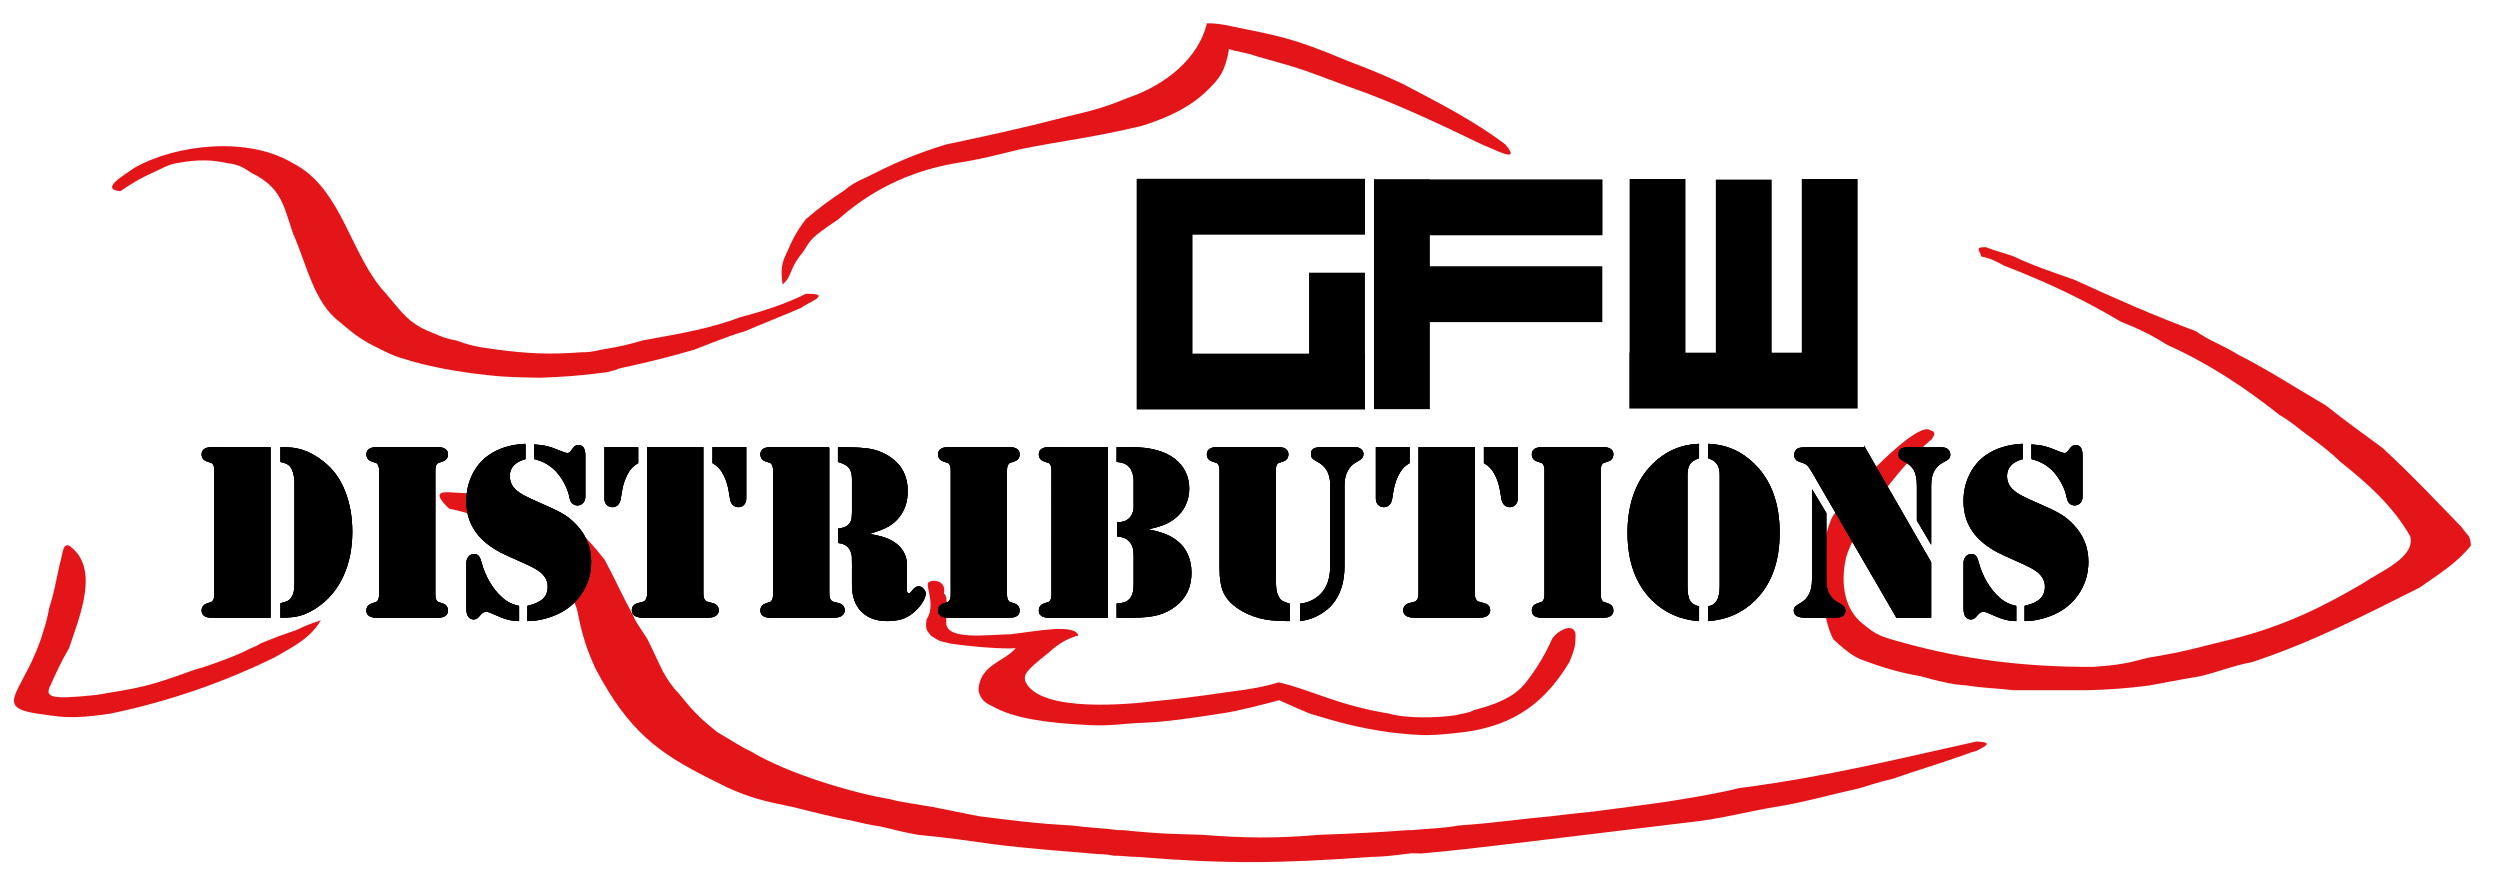 <?xml version="1.0" encoding="utf-8"?>
<!-- Generator: Adobe Illustrator 14.0.0, SVG Export Plug-In  -->
<!DOCTYPE svg PUBLIC "-//W3C//DTD SVG 1.1//EN" "http://www.w3.org/Graphics/SVG/1.1/DTD/svg11.dtd">
<svg version="1.1"
	 xmlns="http://www.w3.org/2000/svg" xmlns:xlink="http://www.w3.org/1999/xlink" xmlns:a="http://ns.adobe.com/AdobeSVGViewerExtensions/3.0/"
	 x="0px" y="0px" width="537px" height="192px" viewBox="-3 -5 537 192" enable-background="new -3 -5 537 192"
	 xml:space="preserve">
<defs>
</defs>
<path fill="#E31519" d="M239.229,16.036c8.226-2.797,15.192-8.502,17.03-16.036c1.67,0,3.054,0.163,5.141,0.619
	c10.109,2.087,13.305,2.479,24.913,7.402c4.763,1.794,8.149,3.196,12.021,5.006c7.658,4.027,15.411,7.965,22.04,13.02
	c3.701,4.377-2.56,0.92-5.01,0c-9.028-4.362-19.14-9.156-28.726-12.449c-4.5-1.63-8.348-3.195-12-4.305
	c-2.152-0.652-5.218-1.5-7.762-2.217c-2.021-0.783-4.696-1.043-5.87-1.565c-0.848,5.021-2.282,6.196-2.935,7.108
	c-2.608,2.87-6.131,6.393-15.838,9.425c-10.706,2.576-17.464,3.236-26.047,5.006c-5.072,1.222-8.529,2.201-14.024,3.008
	c-10.475,1.874-18.495,6.212-25.044,12.016c-6.309,4.264-5.674,4.133-7.679,7.133c-3.195,3.847-2.087,4.957-4.341,6.896
	c-0.485-3.571-0.094-4.81,1-7.01c1.058-2.495,1.906-4.255,4.007-7.02c2.725-2.324,4.942-4.019,8.013-6.009
	c1.886-1.533,2.865-2.055,5.01-3c5.484-2.771,9.985-4.858,17.031-7.019c8.83-1.852,17.802-3.84,26.045-6.009
	C232.9,18.49,235.2,17.674,239.229,16.036"/>
<path fill="#E31519" d="M25.854,31.06c9.06-5.136,24.476-6.79,34.061-1.002C70.555,35.446,72.201,49.925,79.95,58.11
	c3.599,4.272,4.773,6.099,9.016,8.014c0.335,0,0.966,0.497,1.3,0.497c1.436,0.652,2.675,1.174,4.71,1.501
	c2.465,0.913,4.355,1.435,9.017,2.005c6.296,0.798,10.799,1.076,17.971,0.538c1.336,0,2.151-0.065,4.067-0.538
	c3.954-0.636,5.975-1.092,9.017-2.005c9.09-1.631,14.723-2.643,21.037-5.006c5.466-1.451,9.779-2.91,14.023-5.005
	c6.125-0.13,0.26,1.957-1,3c-3.958,1.72-7.883,3.229-12.022,5.014c-4.144,1.215-7.404,2.649-11.018,4.003
	c-6.561,1.908-10.604,2.821-16.03,4.01c-0.966,0.441-1.162,0.376-2.728,0.832c-6.129,0.783-9.326,0.979-14.3,1.166
	c-7.091-0.122-8.46-0.187-15.027-1.003c-4.781-0.684-9.729-1.622-14.025-3c-2.561-0.685-4.191-1.597-7.012-3.007
	c-3.115-1.655-4.614-2.959-7.014-5.006c-5.547-4.142-7.033-12.335-10.016-19.035c-2.127-6.376-2.584-9.832-9.017-13.02
	c-1.524-1.052-2.763-1.769-5.007-2.005c-2.973-0.676-6.104-0.937-11.02,0c-1.736,0.302-2.715,0.954-5.01,2.005
	c-2.856,1.296-4.031,2.014-7.011,4.003C18.117,35.625,24.134,32.381,25.854,31.06"/>
<path fill="#E31519" d="M422.553,50.088c-0.222-1.255-1.562-2.046,1.002-1.998c2.282,0.881,3.326,1.057,6.006,1.998
	c4.19,2.014,8.587,3.44,13.026,5.014c8.479,3.88,17.026,7.687,26.046,11.021c3.377,2.328,5.728,2.936,9.018,5.005
	c6.648,3.368,12.714,7.321,19.032,11.021c4.374,3.519,8.026,6.042,12.018,9.017c5.923,5.429,11.437,11.275,17.03,17.031
	c1.155,1.818,1.937,1.557,2.008,4.002c-2.959,3.718-6.941,6.162-11.021,9.017c-11.573,5.788-22.985,11.739-36.063,16.028
	c-3.953,0.725-7.427,2.158-11.02,3.007c-4.843,0.808-7.798,1.415-11.023,1.998c-4.862,0.636-9.037,0.896-13.02,1.003h-15.025h-1.007
	c-3.196-0.367-6.498-0.457-10.013-1.003c-0.335,0-2.159-0.245-2.493-0.245c-3.222-0.583-3.908-0.773-7.526-1.753
	c-4.211-0.726-7.863-1.769-12.037-3.334c-1.956-0.651-3.393-1.565-6.652-4.565c-1.956-3.129-4.564-16.305-0.343-26.16
	c1.256-2.535,16.778-19.883,20.821-18.97c0.054,0.411,2.104,0.033,0.651,2.087c-8.087,6.783-16.826,19.826-18.392,25.305
	c-1.436,6.131-0.131,11.479,3.521,14.348c3,2.479,3.652,2.739,9.427,4.281c11.967,3.283,24.997,5.054,40.069,5.005
	c5.242-0.408,6.632-0.579,12.018-2.006c8.006-1.271,11.658-2.486,18.036-4.005c11.189-2.831,19.658-7.059,28.045-12.022
	c3.572-2.462,11.231-5.503,10.021-10.019c-3.752-6.604-9.273-11.432-15.024-16.028c-3.503-3.366-6.685-5.332-10.02-8.014
	c-1.223-0.831-1.395-1.091-3.005-2.004c-7.263-5.756-15.056-10.99-24.043-15.025c-3.113-1.891-5.046-3.024-10.017-5.006
	c-8.073-4.801-16.12-8.592-25.044-12.024C425.576,51.148,425.405,50.712,422.553,50.088"/>
<path fill="#E31519" d="M9.828,116.211c0.742-2.503,0.611-4.523,2.003-4.011c6.871,4.735,2.111,15.571,0,22.036
	c-1.522,2.559-2.893,5.494-4.007,8.014c-1.233,2.503-0.125,3.09,10.018,2.005c7.337-1.264,10.01-1.524,17.03-4.003
	c1.394-0.521,3.915-1.426,6.011-2.005c2.558-0.864,6.862-2.364,10.016-4.011c0.825-0.375,1.345-0.506,2.004-0.995
	c4.037-1.664,4.167-1.664,8.016-3.007c1.369-0.678,2.022-1.006,5.008-2.008c-2.334,4.068-6.508,5.959-10.018,8.015
	c-10.539,5.159-22.1,9.294-35.062,12.024c-9.234,1.377-10.93,0.66-16.029,0c-9.771-1.559-2.271-4.884,1.512-17.731
	c0.652-2.089,0.783-2.543,1.24-4.957C8.612,122.383,8.874,120.492,9.828,116.211"/>
<path fill="#E31519" d="M93.484,104.264c-3.762-3.545-1.653-3.684,0.695-3.477c22.521,0.836,28.393,9.099,32.697,14.445
	c1.739,3.132,3.74,7.6,6.218,12.164c0.375,1.224,2.959,4.605,3.261,5.479c2.739,5.479,3.133,7.605,6.706,11.381
	c3.359,4.215,5.057,5.635,8.014,8.014c3.291,1.908,5.639,3.475,7.012,4.013c8.288,5.069,22.833,9.212,30.138,10.386
	c1.965,0.58,5.185,0.99,8.931,1.631l10.017,2.005c6.531,0.815,11.881,1.573,20.037,2.007c3.765,0.483,6.722,0.569,10.018,1.002
	h1.003c8.57,0.873,10.694,0.782,17.029,1.002c8.796,0.693,15.84,0.824,25.043,0c6.327-0.211,13.631-0.563,19.036-1.002h0.999
	c3.243-0.343,6.374-0.343,10.019-1.002c8.096-0.556,13.397-1.428,20.035-2.007c3.537-0.465,5.103-0.554,9.016-1.003
	c5.825-0.766,9.914-1.287,15.024-2.005c6.538-1.021,12.106-1.981,16.032-3c19.553-2.544,34.378-6.358,51.089-10.021
	c4.161,0.139,1.419,1.216,0,2.007c-1.624,0.424-1.796,0.603-3.005,1.001c-5.533,1.941-9.969,3.246-15.026,5.008
	c-3.592,0.855-4.896,1.377-7.015,2.005c-6.927,1.54-12.666,3.195-18.029,4.003c-6.551,1.108-10.027,2.151-16.027,3.008
	c-16.708,1.989-33.318,4.084-50.088,6.008c-4.17,0.44-3.909,0.44-10.021,1.004c-0.334,0-1.816-0.041-2.152-0.041
	c-3.133,0.384-5.94,0.774-8.611,0.774c-19.696,1.435-31.305,1.564-50.349,0c-2.002,0-3.082-0.262-5.087-0.262
	c-1.696-0.392-2.992-0.256-4.925-0.474c-4.324-0.391-13.194-1.002-21.037-2.004c-5.201-0.734-9.984-1.432-16.027-1.998
	c-2.6-0.474-4.59-0.945-7.948-1.776c-3.196-0.481-3.457-0.652-6.078-1.231c-4.282-0.777-8.108-1.822-13.021-3.008
	c-6.141-1.238-8.923-1.933-13.967-4.193c0,0-2.622-1.33-3.477-1.741c-11.479-5.739-17.633-10.357-24.697-23.649
	c-1.968-4.283-2.945-7.316-3.94-12.49C119.572,120.622,110.571,107.664,93.484,104.264"/>
<path fill="#E31519" d="M196.03,128.048c1.812-2.743,0.163-6.362,0.246-7.614c0.072-1.056,4.174-1.219,3.479,2.088
	c1.109,0.457,0.291,4.871,0.514,5.983c-0.456,4.175,8.826,2.813,13.916,2.731c5.455-0.646,13.672-2.34,14.455,0.269
	c-2.478,0.652-4.37,1.826-6.44,3.733c-5.148,4.035-5.213,4.688-5.008,6.017c2.946,7.076,23.077,4.933,27.904,4.347
	c3.782-0.326,9.457-1.045,16.174-2.022c4.239-0.521,7.5-1.108,10.371-2.005c6.586,1.418,12.574,4.906,23.688,6.693
	c3.7,1.116,10.483,0.92,14.136,0.398c1.762-0.457,3.021-0.48,4.044-1.107c4.5-1.176,8.413-2.608,10.894-5.545
	c1.564-1.892,4.043-5.349,5.987-9.774c1.119-1.898,5.494-4.134,5.01,0c0.022,1.36-0.302,2.665-1.28,4.948
	c-5.021,8.349-11.506,13.646-22.761,15.082c-6.653,0.768-8.608,0.896-16.028,0c-6.93-0.994-10.712-2.103-17.029-4.002
	c-1.378-0.58-4.117-1.752-6.531-2.863c-2.672,0.719-9.064,2.414-12.503,2.863c-6.343,0.985-12.017,1.834-17.029,1.996
	c-4.119,0.164-6.609,0.717-11.162,0.489c-9.338-0.424-16.5-1.5-20.87-4.044c-2.062-0.848-2.739-1.956-3.031-3.456
	c0.247-5.43,5.346-6.009,8.017-9.017c-3.029,0.212-9.663-0.352-14.027-0.995c-3.089-0.75-1.908-0.334-4.264-1.729
	C196.377,130.536,195.64,130.658,196.03,128.048"/>
<path stroke="#000000" stroke-width="0.25" d="M54.989,91.175v36.384H43.127h-0.693c-0.64,0-1.133-0.117-1.479-0.357
	c-0.347-0.24-0.52-0.583-0.52-1.027c0-0.729,0.356-1.206,1.065-1.438c0.587-0.195,0.93-0.313,1.027-0.358
	c0.098-0.045,0.2-0.147,0.307-0.312c0.213-0.28,0.319-0.732,0.319-1.355V96.025c0-0.619-0.106-1.072-0.319-1.356
	c-0.106-0.158-0.208-0.261-0.307-0.306c-0.097-0.045-0.439-0.163-1.027-0.359c-0.709-0.23-1.065-0.712-1.065-1.441
	c0-0.444,0.173-0.783,0.52-1.023c0.346-0.241,0.839-0.363,1.479-0.363h0.693L54.989,91.175L54.989,91.175z M60.374,119.938V98.909
	c0-1.298-0.188-2.328-0.56-3.095c-0.23-0.498-0.515-0.86-0.854-1.092c-0.337-0.232-0.871-0.429-1.599-0.589v-2.959
	c0.943,0,1.741,0.037,2.399,0.11c2.256,0.249,4.441,1.207,6.557,2.878c2.097,1.614,3.652,3.721,4.665,6.313
	c1.048,2.633,1.571,5.547,1.571,8.742c0,3.629-0.667,6.85-1.999,9.665c-1.333,2.817-3.243,5.03-5.729,6.648
	c-1.208,0.782-2.334,1.315-3.374,1.598c-1.039,0.286-2.403,0.429-4.091,0.429v-2.877c0.747-0.197,1.266-0.375,1.56-0.535
	c0.293-0.158,0.546-0.406,0.76-0.746c0.265-0.392,0.449-0.83,0.547-1.32C60.322,121.592,60.374,120.878,60.374,119.938"/>
<path fill="none" stroke="#000000" stroke-width="0.25" d="M54.989,91.175v36.384H43.127h-0.693c-0.64,0-1.133-0.117-1.479-0.357
	c-0.347-0.24-0.52-0.583-0.52-1.027c0-0.729,0.356-1.206,1.065-1.438c0.587-0.195,0.93-0.313,1.027-0.358
	c0.098-0.045,0.2-0.147,0.307-0.312c0.213-0.28,0.319-0.732,0.319-1.355V96.025c0-0.619-0.106-1.072-0.319-1.356
	c-0.106-0.158-0.208-0.261-0.307-0.306c-0.097-0.045-0.439-0.163-1.027-0.359c-0.709-0.23-1.065-0.712-1.065-1.441
	c0-0.444,0.173-0.783,0.52-1.023c0.346-0.241,0.839-0.363,1.479-0.363h0.693L54.989,91.175L54.989,91.175z M60.374,119.938V98.909
	c0-1.298-0.188-2.328-0.56-3.095c-0.23-0.498-0.515-0.86-0.854-1.092c-0.337-0.232-0.871-0.429-1.599-0.589v-2.959
	c0.943,0,1.741,0.037,2.399,0.11c2.256,0.249,4.441,1.207,6.557,2.878c2.097,1.614,3.652,3.721,4.665,6.313
	c1.048,2.633,1.571,5.547,1.571,8.742c0,3.629-0.667,6.85-1.999,9.665c-1.333,2.817-3.243,5.03-5.729,6.648
	c-1.208,0.782-2.334,1.315-3.374,1.598c-1.039,0.286-2.403,0.429-4.091,0.429v-2.877c0.747-0.197,1.266-0.375,1.56-0.535
	c0.293-0.158,0.546-0.406,0.76-0.746c0.265-0.392,0.449-0.83,0.547-1.32C60.322,121.592,60.374,120.878,60.374,119.938z"/>
<path stroke="#000000" stroke-width="0.25" d="M90.412,127.561H78.522h-0.692c-0.64,0-1.133-0.119-1.479-0.36
	c-0.348-0.239-0.521-0.582-0.521-1.026c0-0.729,0.357-1.206,1.066-1.438c0.586-0.195,0.928-0.313,1.027-0.357
	c0.098-0.047,0.2-0.148,0.306-0.313c0.214-0.28,0.32-0.731,0.32-1.355V96.027c0-0.62-0.106-1.073-0.32-1.357
	c-0.105-0.16-0.208-0.261-0.306-0.306c-0.099-0.046-0.44-0.163-1.027-0.359c-0.709-0.231-1.066-0.714-1.066-1.442
	c0-0.445,0.173-0.783,0.521-1.022c0.346-0.242,0.838-0.363,1.479-0.363h0.692h11.889h0.693c0.64,0,1.133,0.122,1.479,0.363
	c0.347,0.239,0.52,0.578,0.52,1.022c0,0.729-0.357,1.209-1.065,1.442c-0.587,0.196-0.93,0.313-1.028,0.359
	c-0.098,0.045-0.199,0.146-0.306,0.306c-0.214,0.285-0.319,0.737-0.319,1.357v26.683c0,0.624,0.105,1.075,0.319,1.354
	c0.106,0.164,0.208,0.267,0.306,0.313c0.098,0.045,0.44,0.162,1.028,0.356c0.708,0.232,1.065,0.709,1.065,1.438
	c0,0.444-0.173,0.787-0.52,1.026c-0.346,0.242-0.839,0.359-1.479,0.359h-0.693V127.561z"/>
<path fill="none" stroke="#000000" stroke-width="0.25" d="M90.412,127.561H78.522h-0.692c-0.64,0-1.133-0.119-1.479-0.36
	c-0.348-0.239-0.521-0.582-0.521-1.026c0-0.729,0.357-1.206,1.066-1.438c0.586-0.195,0.928-0.313,1.027-0.357
	c0.098-0.047,0.2-0.148,0.306-0.313c0.214-0.28,0.32-0.731,0.32-1.355V96.027c0-0.62-0.106-1.073-0.32-1.357
	c-0.105-0.16-0.208-0.261-0.306-0.306c-0.099-0.046-0.44-0.163-1.027-0.359c-0.709-0.231-1.066-0.714-1.066-1.442
	c0-0.445,0.173-0.783,0.521-1.022c0.346-0.242,0.838-0.363,1.479-0.363h0.692h11.889h0.693c0.64,0,1.133,0.122,1.479,0.363
	c0.347,0.239,0.52,0.578,0.52,1.022c0,0.729-0.357,1.209-1.065,1.442c-0.587,0.196-0.93,0.313-1.028,0.359
	c-0.098,0.045-0.199,0.146-0.306,0.306c-0.214,0.285-0.319,0.737-0.319,1.357v26.683c0,0.624,0.105,1.075,0.319,1.354
	c0.106,0.164,0.208,0.267,0.306,0.313c0.098,0.045,0.44,0.162,1.028,0.356c0.708,0.232,1.065,0.709,1.065,1.438
	c0,0.444-0.173,0.787-0.52,1.026c-0.346,0.242-0.839,0.359-1.479,0.359h-0.693V127.561z"/>
<path stroke="#000000" stroke-width="0.25" d="M109.762,90.459v3.064c-1.101,0.302-1.941,0.766-2.52,1.397
	c-0.576,0.631-0.866,1.411-0.866,2.331c0,0.889,0.241,1.667,0.72,2.333c0.481,0.668,1.262,1.304,2.346,1.907
	c0.748,0.406,2.435,1.189,5.065,2.344c1.6,0.693,2.838,1.321,3.717,1.879c0.881,0.563,1.71,1.26,2.493,2.096
	c2.096,2.2,3.144,4.82,3.144,7.861c0,2.291-0.568,4.387-1.705,6.29c-1.137,1.899-2.701,3.396-4.689,4.476
	c-1.066,0.57-2.236,1.02-3.506,1.35c-1.27,0.326-2.456,0.493-3.559,0.493v-3.04c1.547-0.371,2.663-0.895,3.345-1.559
	c0.685-0.668,1.027-1.568,1.027-2.705c0-1.19-0.533-2.238-1.6-3.147c-0.712-0.587-2.06-1.313-4.052-2.185
	c-2.184-0.957-3.682-1.644-4.489-2.052c-0.81-0.411-1.586-0.888-2.334-1.438c-3.341-2.385-5.009-5.557-5.009-9.52
	c0-2.025,0.417-3.896,1.251-5.607c0.835-1.717,2-3.098,3.492-4.146C104.11,91.424,106.688,90.617,109.762,90.459 M108.375,125.241
	v3.04c-1.457,0-3.064-0.42-4.823-1.256c-0.66-0.301-1.111-0.496-1.359-0.586c-0.25-0.086-0.49-0.131-0.72-0.131
	c-0.354,0-0.621,0.058-0.798,0.17c-0.179,0.121-0.463,0.404-0.854,0.869c-0.319,0.392-0.666,0.588-1.04,0.588
	c-0.995,0-1.491-0.768-1.491-2.295v-9.701c0-0.498,0.143-0.922,0.426-1.27c0.283-0.346,0.64-0.525,1.065-0.546
	c0.392-0.017,0.697,0.094,0.919,0.334c0.222,0.241,0.413,0.666,0.575,1.271c0.408,1.526,0.999,2.959,1.771,4.287
	c0.772,1.332,1.676,2.461,2.707,3.387C105.799,124.359,107.007,124.975,108.375,125.241 M111.867,93.523v-2.931
	c1.068,0.069,1.991,0.208,2.773,0.411c0.781,0.205,1.892,0.607,3.332,1.211c0.356,0.143,0.647,0.217,0.88,0.217
	c0.336,0,0.586-0.119,0.745-0.348l0.587-0.774c0.283-0.391,0.629-0.586,1.039-0.586c0.479,0,0.83,0.174,1.052,0.522
	c0.222,0.346,0.334,0.893,0.334,1.638v8.798c0,0.514-0.147,0.937-0.44,1.262c-0.293,0.33-0.67,0.494-1.133,0.494
	c-0.354,0-0.685-0.114-0.986-0.348c-0.158-0.142-0.289-0.314-0.385-0.518c-0.098-0.203-0.192-0.547-0.282-1.027
	c-0.195-0.872-0.531-1.77-1.012-2.691c-0.479-0.924-1.041-1.752-1.68-2.48C115.413,94.936,113.805,93.984,111.867,93.523"/>
<path fill="none" stroke="#000000" stroke-width="0.25" d="M109.762,90.459v3.064c-1.101,0.302-1.941,0.766-2.52,1.397
	c-0.576,0.631-0.866,1.411-0.866,2.331c0,0.889,0.241,1.667,0.72,2.333c0.481,0.668,1.262,1.304,2.346,1.907
	c0.748,0.406,2.435,1.189,5.065,2.344c1.6,0.693,2.838,1.321,3.717,1.879c0.881,0.563,1.71,1.26,2.493,2.096
	c2.096,2.2,3.144,4.82,3.144,7.861c0,2.291-0.568,4.387-1.705,6.29c-1.137,1.899-2.701,3.396-4.689,4.476
	c-1.066,0.57-2.236,1.02-3.506,1.35c-1.27,0.326-2.456,0.493-3.559,0.493v-3.04c1.547-0.371,2.663-0.895,3.345-1.559
	c0.685-0.668,1.027-1.568,1.027-2.705c0-1.19-0.533-2.238-1.6-3.147c-0.712-0.587-2.06-1.313-4.052-2.185
	c-2.184-0.957-3.682-1.644-4.489-2.052c-0.81-0.411-1.586-0.888-2.334-1.438c-3.341-2.385-5.009-5.557-5.009-9.52
	c0-2.025,0.417-3.896,1.251-5.607c0.835-1.717,2-3.098,3.492-4.146C104.11,91.424,106.688,90.617,109.762,90.459z M108.375,125.241
	v3.04c-1.457,0-3.064-0.42-4.823-1.256c-0.66-0.301-1.111-0.496-1.359-0.586c-0.25-0.086-0.49-0.131-0.72-0.131
	c-0.354,0-0.621,0.058-0.798,0.17c-0.179,0.121-0.463,0.404-0.854,0.869c-0.319,0.392-0.666,0.588-1.04,0.588
	c-0.995,0-1.491-0.768-1.491-2.295v-9.701c0-0.498,0.143-0.922,0.426-1.27c0.283-0.346,0.64-0.525,1.065-0.546
	c0.392-0.017,0.697,0.094,0.919,0.334c0.222,0.241,0.413,0.666,0.575,1.271c0.408,1.526,0.999,2.959,1.771,4.287
	c0.772,1.332,1.676,2.461,2.707,3.387C105.799,124.359,107.007,124.975,108.375,125.241z M111.867,93.523v-2.931
	c1.068,0.069,1.991,0.208,2.773,0.411c0.781,0.205,1.892,0.607,3.332,1.211c0.356,0.143,0.647,0.217,0.88,0.217
	c0.336,0,0.586-0.119,0.745-0.348l0.587-0.774c0.283-0.391,0.629-0.586,1.039-0.586c0.479,0,0.83,0.174,1.052,0.522
	c0.222,0.346,0.334,0.893,0.334,1.638v8.798c0,0.514-0.147,0.937-0.44,1.262c-0.293,0.33-0.67,0.494-1.133,0.494
	c-0.354,0-0.685-0.114-0.986-0.348c-0.158-0.142-0.289-0.314-0.385-0.518c-0.098-0.203-0.192-0.547-0.282-1.027
	c-0.195-0.872-0.531-1.77-1.012-2.691c-0.479-0.924-1.041-1.752-1.68-2.48C115.413,94.936,113.805,93.984,111.867,93.523z"/>
<path stroke="#000000" stroke-width="0.25" d="M126.953,91.176h7.011v3.229c-0.835,0.477-1.484,1.093-1.946,1.838
	c-0.765,1.207-1.28,2.638-1.547,4.293l-0.266,1.622c-0.089,0.519-0.281,0.921-0.572,1.216c-0.294,0.293-0.662,0.439-1.107,0.439
	c-0.462,0-0.84-0.16-1.133-0.48c-0.293-0.318-0.44-0.738-0.44-1.251V91.176z M147.957,91.176v31.321c0,0.692,0.132,1.19,0.399,1.493
	c0.141,0.176,0.275,0.289,0.4,0.333c0.124,0.041,0.532,0.155,1.225,0.331c0.854,0.195,1.279,0.685,1.279,1.467
	c0,0.461-0.23,0.836-0.693,1.121c-0.338,0.212-0.905,0.318-1.706,0.318h-0.878h-11.889h-0.88c-0.781,0-1.371-0.119-1.771-0.36
	c-0.401-0.239-0.601-0.599-0.601-1.079c0-0.782,0.428-1.271,1.28-1.467c0.692-0.176,1.103-0.29,1.227-0.331
	c0.125-0.044,0.249-0.157,0.374-0.333c0.266-0.303,0.398-0.801,0.398-1.493V91.176H147.957z M157.176,91.176v10.904
	c0,0.514-0.145,0.934-0.438,1.251c-0.293,0.321-0.672,0.479-1.133,0.479c-0.445,0-0.813-0.146-1.106-0.438
	c-0.294-0.294-0.485-0.697-0.572-1.216l-0.268-1.622c-0.267-1.655-0.783-3.086-1.545-4.293c-0.48-0.745-1.129-1.361-1.946-1.839
	v-3.228L157.176,91.176L157.176,91.176z"/>
<path fill="none" stroke="#000000" stroke-width="0.25" d="M126.953,91.176h7.011v3.229c-0.835,0.477-1.484,1.093-1.946,1.838
	c-0.765,1.207-1.28,2.638-1.547,4.293l-0.266,1.622c-0.089,0.519-0.281,0.921-0.572,1.216c-0.294,0.293-0.662,0.439-1.107,0.439
	c-0.462,0-0.84-0.16-1.133-0.48c-0.293-0.318-0.44-0.738-0.44-1.251V91.176z M147.957,91.176v31.321c0,0.692,0.132,1.19,0.399,1.493
	c0.141,0.176,0.275,0.289,0.4,0.333c0.124,0.041,0.532,0.155,1.225,0.331c0.854,0.195,1.279,0.685,1.279,1.467
	c0,0.461-0.23,0.836-0.693,1.121c-0.338,0.212-0.905,0.318-1.706,0.318h-0.878h-11.889h-0.88c-0.781,0-1.371-0.119-1.771-0.36
	c-0.401-0.239-0.601-0.599-0.601-1.079c0-0.782,0.428-1.271,1.28-1.467c0.692-0.176,1.103-0.29,1.227-0.331
	c0.125-0.044,0.249-0.157,0.374-0.333c0.266-0.303,0.398-0.801,0.398-1.493V91.176H147.957z M157.176,91.176v10.904
	c0,0.514-0.145,0.934-0.438,1.251c-0.293,0.321-0.672,0.479-1.133,0.479c-0.445,0-0.813-0.146-1.106-0.438
	c-0.294-0.294-0.485-0.697-0.572-1.216l-0.268-1.622c-0.267-1.655-0.783-3.086-1.545-4.293c-0.48-0.745-1.129-1.361-1.946-1.839
	v-3.228L157.176,91.176L157.176,91.176z"/>
<path stroke="#000000" stroke-width="0.25" d="M175.009,91.176v31.322c0,0.691,0.132,1.188,0.4,1.49
	c0.143,0.176,0.275,0.289,0.399,0.335c0.124,0.04,0.534,0.153,1.228,0.329c0.851,0.195,1.28,0.686,1.28,1.468
	c0,0.461-0.232,0.836-0.693,1.121c-0.338,0.213-0.899,0.317-1.68,0.317h-0.906h-11.889h-0.693c-0.64,0-1.133-0.119-1.48-0.358
	c-0.346-0.24-0.52-0.583-0.52-1.027c0-0.729,0.356-1.205,1.066-1.438c0.586-0.194,0.929-0.313,1.027-0.357
	c0.098-0.045,0.2-0.146,0.306-0.311c0.214-0.281,0.319-0.733,0.319-1.356V96.025c0-0.619-0.105-1.071-0.319-1.356
	c-0.105-0.159-0.208-0.262-0.306-0.308c-0.098-0.045-0.44-0.162-1.027-0.357c-0.71-0.232-1.066-0.713-1.066-1.443
	c0-0.443,0.173-0.783,0.52-1.021c0.347-0.241,0.84-0.363,1.48-0.363h0.693H175.009z M183.192,109.727
	c1.635,0.252,2.893,0.526,3.77,0.828c0.881,0.301,1.676,0.713,2.387,1.227c0.746,0.551,1.319,1.207,1.719,1.973
	c0.399,0.764,0.601,1.573,0.601,2.426v5.516c0,0.57,0.186,0.855,0.558,0.855c0.143,0,0.264-0.041,0.361-0.123
	c0.098-0.076,0.235-0.23,0.411-0.465c0.444-0.604,0.899-0.904,1.36-0.904c0.303,0,0.605,0.159,0.907,0.479
	c0.303,0.32,0.453,0.64,0.453,0.963c0,0.549-0.261,1.218-0.785,2.008c-0.526,0.791-1.178,1.5-1.961,2.12
	c-0.728,0.587-1.518,1.007-2.372,1.269c-0.853,0.256-1.858,0.387-3.011,0.387c-2.346,0-4.176-0.672-5.491-2.014
	s-1.972-3.213-1.972-5.612v-4.476c0-0.996-0.011-1.574-0.027-1.732c-0.09-0.709-0.338-1.325-0.745-1.84
	c-0.517-0.623-1.254-0.985-2.214-1.092v-2.854c0.96-0.143,1.644-0.391,2.053-0.745c0.354-0.321,0.599-0.687,0.733-1.093
	c0.133-0.412,0.201-1.016,0.201-1.814v-7.063c0-1.118-0.218-1.953-0.654-2.504c-0.434-0.549-1.221-0.985-2.359-1.309v-2.958h0.693
	c1.973,0,3.652,0.073,5.039,0.216c2.061,0.195,3.898,0.869,5.517,2.025c2.328,1.65,3.491,4.007,3.491,7.061
	c0,2.506-0.783,4.562-2.346,6.16c-0.656,0.676-1.424,1.227-2.305,1.65S184.986,109.195,183.192,109.727"/>
<path fill="none" stroke="#000000" stroke-width="0.25" d="M175.009,91.176v31.322c0,0.691,0.132,1.188,0.4,1.49
	c0.143,0.176,0.275,0.289,0.399,0.335c0.124,0.04,0.534,0.153,1.228,0.329c0.851,0.195,1.28,0.686,1.28,1.468
	c0,0.461-0.232,0.836-0.693,1.121c-0.338,0.213-0.899,0.317-1.68,0.317h-0.906h-11.889h-0.693c-0.64,0-1.133-0.119-1.48-0.358
	c-0.346-0.24-0.52-0.583-0.52-1.027c0-0.729,0.356-1.205,1.066-1.438c0.586-0.194,0.929-0.313,1.027-0.357
	c0.098-0.045,0.2-0.146,0.306-0.311c0.214-0.281,0.319-0.733,0.319-1.356V96.025c0-0.619-0.105-1.071-0.319-1.356
	c-0.105-0.159-0.208-0.262-0.306-0.308c-0.098-0.045-0.44-0.162-1.027-0.357c-0.71-0.232-1.066-0.713-1.066-1.443
	c0-0.443,0.173-0.783,0.52-1.021c0.347-0.241,0.84-0.363,1.48-0.363h0.693H175.009z M183.192,109.727
	c1.635,0.252,2.893,0.526,3.77,0.828c0.881,0.301,1.676,0.713,2.387,1.227c0.746,0.551,1.319,1.207,1.719,1.973
	c0.399,0.764,0.601,1.573,0.601,2.426v5.516c0,0.57,0.186,0.855,0.558,0.855c0.143,0,0.264-0.041,0.361-0.123
	c0.098-0.076,0.235-0.23,0.411-0.465c0.444-0.604,0.899-0.904,1.36-0.904c0.303,0,0.605,0.159,0.907,0.479
	c0.303,0.32,0.453,0.64,0.453,0.963c0,0.549-0.261,1.218-0.785,2.008c-0.526,0.791-1.178,1.5-1.961,2.12
	c-0.728,0.587-1.518,1.007-2.372,1.269c-0.853,0.256-1.858,0.387-3.011,0.387c-2.346,0-4.176-0.672-5.491-2.014
	s-1.972-3.213-1.972-5.612v-4.476c0-0.996-0.011-1.574-0.027-1.732c-0.09-0.709-0.338-1.325-0.745-1.84
	c-0.517-0.623-1.254-0.985-2.214-1.092v-2.854c0.96-0.143,1.644-0.391,2.053-0.745c0.354-0.321,0.599-0.687,0.733-1.093
	c0.133-0.412,0.201-1.016,0.201-1.814v-7.063c0-1.118-0.218-1.953-0.654-2.504c-0.434-0.549-1.221-0.985-2.359-1.309v-2.958h0.693
	c1.973,0,3.652,0.073,5.039,0.216c2.061,0.195,3.898,0.869,5.517,2.025c2.328,1.65,3.491,4.007,3.491,7.061
	c0,2.506-0.783,4.562-2.346,6.16c-0.656,0.676-1.424,1.227-2.305,1.65S184.986,109.195,183.192,109.727z"/>
<path stroke="#000000" stroke-width="0.25" d="M213.204,127.561h-11.889h-0.693c-0.639,0-1.133-0.119-1.479-0.36
	c-0.347-0.239-0.519-0.582-0.519-1.026c0-0.729,0.356-1.206,1.066-1.438c0.586-0.195,0.928-0.313,1.026-0.357
	c0.098-0.047,0.199-0.148,0.306-0.313c0.214-0.28,0.321-0.731,0.321-1.355V96.027c0-0.62-0.106-1.073-0.321-1.357
	c-0.106-0.16-0.208-0.261-0.306-0.306c-0.098-0.046-0.44-0.163-1.026-0.359c-0.71-0.231-1.066-0.714-1.066-1.442
	c0-0.445,0.172-0.783,0.519-1.022c0.346-0.242,0.84-0.363,1.479-0.363h0.693h11.889h0.693c0.64,0,1.133,0.122,1.479,0.363
	c0.346,0.239,0.52,0.578,0.52,1.022c0,0.729-0.356,1.209-1.066,1.442c-0.586,0.196-0.929,0.313-1.026,0.359
	c-0.099,0.045-0.199,0.146-0.306,0.306c-0.214,0.285-0.32,0.737-0.32,1.357v26.683c0,0.624,0.106,1.075,0.32,1.354
	c0.107,0.164,0.208,0.267,0.306,0.313c0.098,0.045,0.44,0.162,1.026,0.356c0.71,0.232,1.066,0.709,1.066,1.438
	c0,0.444-0.173,0.787-0.52,1.026c-0.347,0.242-0.84,0.359-1.479,0.359h-0.693V127.561z"/>
<path fill="none" stroke="#000000" stroke-width="0.25" d="M213.204,127.561h-11.889h-0.693c-0.639,0-1.133-0.119-1.479-0.36
	c-0.347-0.239-0.519-0.582-0.519-1.026c0-0.729,0.356-1.206,1.066-1.438c0.586-0.195,0.928-0.313,1.026-0.357
	c0.098-0.047,0.199-0.148,0.306-0.313c0.214-0.28,0.321-0.731,0.321-1.355V96.027c0-0.62-0.106-1.073-0.321-1.357
	c-0.106-0.16-0.208-0.261-0.306-0.306c-0.098-0.046-0.44-0.163-1.026-0.359c-0.71-0.231-1.066-0.714-1.066-1.442
	c0-0.445,0.172-0.783,0.519-1.022c0.346-0.242,0.84-0.363,1.479-0.363h0.693h11.889h0.693c0.64,0,1.133,0.122,1.479,0.363
	c0.346,0.239,0.52,0.578,0.52,1.022c0,0.729-0.356,1.209-1.066,1.442c-0.586,0.196-0.929,0.313-1.026,0.359
	c-0.099,0.045-0.199,0.146-0.306,0.306c-0.214,0.285-0.32,0.737-0.32,1.357v26.683c0,0.624,0.106,1.075,0.32,1.354
	c0.107,0.164,0.208,0.267,0.306,0.313c0.098,0.045,0.44,0.162,1.026,0.356c0.71,0.232,1.066,0.709,1.066,1.438
	c0,0.444-0.173,0.787-0.52,1.026c-0.347,0.242-0.84,0.359-1.479,0.359h-0.693V127.561z"/>
<path stroke="#000000" stroke-width="0.25" d="M234.82,91.175v36.384h-11.862h-0.693c-0.641,0-1.133-0.117-1.479-0.357
	c-0.347-0.24-0.52-0.583-0.52-1.027c0-0.729,0.356-1.206,1.065-1.438c0.587-0.195,0.93-0.313,1.027-0.358
	c0.098-0.045,0.201-0.147,0.307-0.312c0.213-0.28,0.319-0.732,0.319-1.355V96.025c0-0.619-0.106-1.072-0.319-1.356
	c-0.106-0.158-0.208-0.261-0.307-0.306c-0.097-0.045-0.439-0.163-1.027-0.359c-0.709-0.23-1.065-0.712-1.065-1.441
	c0-0.444,0.173-0.783,0.52-1.023c0.346-0.241,0.839-0.363,1.479-0.363h0.693L234.82,91.175L234.82,91.175z M243.108,108.715
	c1.6,0.318,2.829,0.633,3.691,0.934c0.861,0.303,1.641,0.686,2.334,1.146c1.189,0.767,2.101,1.772,2.731,3.024
	c0.631,1.256,0.945,2.652,0.945,4.197c0,3.041-1.119,5.409-3.357,7.117c-1.155,0.889-2.431,1.518-3.825,1.879
	c-1.397,0.363-3.221,0.547-5.479,0.547h-3.171v-2.801c0.712-0.053,1.27-0.156,1.679-0.306c0.411-0.149,0.774-0.403,1.093-0.757
	c0.587-0.658,0.881-1.682,0.881-3.066v-6.049c0-0.889-0.076-1.581-0.227-2.079c-0.15-0.498-0.431-0.954-0.839-1.362
	c-0.305-0.316-0.632-0.55-0.987-0.693c-0.357-0.142-0.862-0.256-1.521-0.346v-2.771c0.659-0.053,1.171-0.143,1.533-0.266
	c0.365-0.125,0.697-0.33,1-0.614c0.283-0.265,0.524-0.611,0.719-1.04c0.196-0.424,0.302-0.814,0.32-1.174v-1.463v-4.61
	c0-0.481-0.08-0.983-0.24-1.509c-0.16-0.522-0.355-0.938-0.587-1.239c-0.336-0.408-0.716-0.709-1.131-0.904
	c-0.417-0.196-0.982-0.332-1.694-0.399v-2.936h3.065c4.052,0,7.144,0.836,9.275,2.508c0.979,0.767,1.725,1.688,2.241,2.771
	c0.515,1.084,0.772,2.258,0.772,3.518c0,1.243-0.263,2.418-0.787,3.519c-0.524,1.104-1.258,2.019-2.199,2.747
	c-0.693,0.566-1.492,1.031-2.399,1.387C246.042,107.979,244.761,108.341,243.108,108.715"/>
<path fill="none" stroke="#000000" stroke-width="0.25" d="M234.82,91.175v36.384h-11.862h-0.693c-0.641,0-1.133-0.117-1.479-0.357
	c-0.347-0.24-0.52-0.583-0.52-1.027c0-0.729,0.356-1.206,1.065-1.438c0.587-0.195,0.93-0.313,1.027-0.358
	c0.098-0.045,0.201-0.147,0.307-0.312c0.213-0.28,0.319-0.732,0.319-1.355V96.025c0-0.619-0.106-1.072-0.319-1.356
	c-0.106-0.158-0.208-0.261-0.307-0.306c-0.097-0.045-0.439-0.163-1.027-0.359c-0.709-0.23-1.065-0.712-1.065-1.441
	c0-0.444,0.173-0.783,0.52-1.023c0.346-0.241,0.839-0.363,1.479-0.363h0.693L234.82,91.175L234.82,91.175z M243.108,108.715
	c1.6,0.318,2.829,0.633,3.691,0.934c0.861,0.303,1.641,0.686,2.334,1.146c1.189,0.767,2.101,1.772,2.731,3.024
	c0.631,1.256,0.945,2.652,0.945,4.197c0,3.041-1.119,5.409-3.357,7.117c-1.155,0.889-2.431,1.518-3.825,1.879
	c-1.397,0.363-3.221,0.547-5.479,0.547h-3.171v-2.801c0.712-0.053,1.27-0.156,1.679-0.306c0.411-0.149,0.774-0.403,1.093-0.757
	c0.587-0.658,0.881-1.682,0.881-3.066v-6.049c0-0.889-0.076-1.581-0.227-2.079c-0.15-0.498-0.431-0.954-0.839-1.362
	c-0.305-0.316-0.632-0.55-0.987-0.693c-0.357-0.142-0.862-0.256-1.521-0.346v-2.771c0.659-0.053,1.171-0.143,1.533-0.266
	c0.365-0.125,0.697-0.33,1-0.614c0.283-0.265,0.524-0.611,0.719-1.04c0.196-0.424,0.302-0.814,0.32-1.174v-1.463v-4.61
	c0-0.481-0.08-0.983-0.24-1.509c-0.16-0.522-0.355-0.938-0.587-1.239c-0.336-0.408-0.716-0.709-1.131-0.904
	c-0.417-0.196-0.982-0.332-1.694-0.399v-2.936h3.065c4.052,0,7.144,0.836,9.275,2.508c0.979,0.767,1.725,1.688,2.241,2.771
	c0.515,1.084,0.772,2.258,0.772,3.518c0,1.243-0.263,2.418-0.787,3.519c-0.524,1.104-1.258,2.019-2.199,2.747
	c-0.693,0.566-1.492,1.031-2.399,1.387C246.042,107.979,244.761,108.341,243.108,108.715z"/>
<path stroke="#000000" stroke-width="0.25" d="M259.076,116.925V96.025c0-0.619-0.106-1.072-0.321-1.356
	c-0.105-0.158-0.209-0.261-0.306-0.306c-0.098-0.045-0.44-0.163-1.026-0.359c-0.712-0.23-1.066-0.705-1.066-1.414
	c0-0.46,0.173-0.811,0.52-1.052s0.84-0.363,1.479-0.363h0.693h11.89h0.691l0.96,0.11c0.302,0.086,0.55,0.249,0.746,0.477
	c0.19,0.232,0.289,0.506,0.289,0.828c0,0.708-0.351,1.184-1.063,1.414c-0.582,0.196-0.928,0.314-1.024,0.359
	c-0.099,0.045-0.199,0.146-0.31,0.306c-0.211,0.285-0.315,0.738-0.315,1.356v22.367c0,1.508,0.036,2.559,0.118,3.154
	c0.08,0.6,0.242,1.133,0.492,1.614c0.232,0.444,0.487,0.767,0.774,0.958c0.285,0.199,0.823,0.42,1.621,0.668v3.493h-0.582
	c-2.312,0-4.229-0.207-5.758-0.615c-1.796-0.479-3.367-1.188-4.718-2.132c-1.352-0.941-2.309-1.997-2.878-3.172
	C259.376,121.12,259.076,119.305,259.076,116.925 M276.374,128.281v-3.493c1.777-0.231,3.261-0.958,4.451-2.187
	c1.352-1.404,2.029-3.418,2.029-6.052V99.174c0-2.434-0.938-4.13-2.806-5.092c-0.546-0.285-0.903-0.529-1.075-0.732
	c-0.172-0.205-0.253-0.502-0.253-0.894c0-0.461,0.171-0.791,0.505-0.986c0.334-0.196,0.889-0.294,1.654-0.294h6.531
	c0.545,0,0.912,0.017,1.101,0.041c0.188,0.029,0.375,0.094,0.546,0.2c0.465,0.271,0.692,0.631,0.692,1.093
	c0,0.391-0.14,0.721-0.423,0.986c-0.09,0.09-0.473,0.33-1.15,0.722c-0.773,0.425-1.395,1.08-1.835,1.955
	c-0.446,0.882-0.667,1.88-0.667,3.001v17.405c0,2.983-0.652,5.438-1.974,7.356c-0.954,1.424-2.331,2.557-4.134,3.414
	C278.68,127.771,277.62,128.085,276.374,128.281"/>
<path fill="none" stroke="#000000" stroke-width="0.25" d="M259.076,116.925V96.025c0-0.619-0.106-1.072-0.321-1.356
	c-0.105-0.158-0.209-0.261-0.306-0.306c-0.098-0.045-0.44-0.163-1.026-0.359c-0.712-0.23-1.066-0.705-1.066-1.414
	c0-0.46,0.173-0.811,0.52-1.052s0.84-0.363,1.479-0.363h0.693h11.89h0.691l0.96,0.11c0.302,0.086,0.55,0.249,0.746,0.477
	c0.19,0.232,0.289,0.506,0.289,0.828c0,0.708-0.351,1.184-1.063,1.414c-0.582,0.196-0.928,0.314-1.024,0.359
	c-0.099,0.045-0.199,0.146-0.31,0.306c-0.211,0.285-0.315,0.738-0.315,1.356v22.367c0,1.508,0.036,2.559,0.118,3.154
	c0.08,0.6,0.242,1.133,0.492,1.614c0.232,0.444,0.487,0.767,0.774,0.958c0.285,0.199,0.823,0.42,1.621,0.668v3.493h-0.582
	c-2.312,0-4.229-0.207-5.758-0.615c-1.796-0.479-3.367-1.188-4.718-2.132c-1.352-0.941-2.309-1.997-2.878-3.172
	C259.376,121.12,259.076,119.305,259.076,116.925z M276.374,128.281v-3.493c1.777-0.231,3.261-0.958,4.451-2.187
	c1.352-1.404,2.029-3.418,2.029-6.052V99.174c0-2.434-0.938-4.13-2.806-5.092c-0.546-0.285-0.903-0.529-1.075-0.732
	c-0.172-0.205-0.253-0.502-0.253-0.894c0-0.461,0.171-0.791,0.505-0.986c0.334-0.196,0.889-0.294,1.654-0.294h6.531
	c0.545,0,0.912,0.017,1.101,0.041c0.188,0.029,0.375,0.094,0.546,0.2c0.465,0.271,0.692,0.631,0.692,1.093
	c0,0.391-0.14,0.721-0.423,0.986c-0.09,0.09-0.473,0.33-1.15,0.722c-0.773,0.425-1.395,1.08-1.835,1.955
	c-0.446,0.882-0.667,1.88-0.667,3.001v17.405c0,2.983-0.652,5.438-1.974,7.356c-0.954,1.424-2.331,2.557-4.134,3.414
	C278.68,127.771,277.62,128.085,276.374,128.281z"/>
<path stroke="#000000" stroke-width="0.25" d="M292.657,91.176h7.012v3.229c-0.837,0.477-1.484,1.093-1.947,1.838
	c-0.765,1.207-1.277,2.638-1.547,4.293l-0.265,1.622c-0.091,0.519-0.28,0.921-0.574,1.216c-0.294,0.293-0.66,0.439-1.104,0.439
	c-0.465,0-0.84-0.16-1.133-0.48c-0.293-0.318-0.44-0.738-0.44-1.251L292.657,91.176L292.657,91.176z M313.661,91.176v31.321
	c0,0.692,0.131,1.19,0.4,1.493c0.144,0.176,0.272,0.289,0.399,0.333c0.122,0.041,0.533,0.155,1.227,0.331
	c0.853,0.195,1.279,0.685,1.279,1.467c0,0.461-0.23,0.836-0.692,1.121c-0.338,0.212-0.908,0.318-1.708,0.318h-0.88h-11.887h-0.881
	c-0.783,0-1.373-0.119-1.771-0.36c-0.4-0.239-0.601-0.599-0.601-1.079c0-0.782,0.429-1.271,1.279-1.467
	c0.692-0.176,1.102-0.29,1.227-0.331c0.123-0.044,0.249-0.157,0.372-0.333c0.27-0.303,0.398-0.801,0.398-1.493V91.176H313.661z
	 M322.88,91.176v10.904c0,0.514-0.146,0.934-0.439,1.251c-0.292,0.321-0.667,0.479-1.134,0.479c-0.443,0-0.811-0.146-1.104-0.438
	c-0.295-0.294-0.485-0.697-0.575-1.216l-0.265-1.622c-0.267-1.655-0.782-3.086-1.546-4.293c-0.48-0.745-1.13-1.361-1.948-1.839
	v-3.228L322.88,91.176L322.88,91.176z"/>
<path fill="none" stroke="#000000" stroke-width="0.25" d="M292.657,91.176h7.012v3.229c-0.837,0.477-1.484,1.093-1.947,1.838
	c-0.765,1.207-1.277,2.638-1.547,4.293l-0.265,1.622c-0.091,0.519-0.28,0.921-0.574,1.216c-0.294,0.293-0.66,0.439-1.104,0.439
	c-0.465,0-0.84-0.16-1.133-0.48c-0.293-0.318-0.44-0.738-0.44-1.251L292.657,91.176L292.657,91.176z M313.661,91.176v31.321
	c0,0.692,0.131,1.19,0.4,1.493c0.144,0.176,0.272,0.289,0.399,0.333c0.122,0.041,0.533,0.155,1.227,0.331
	c0.853,0.195,1.279,0.685,1.279,1.467c0,0.461-0.23,0.836-0.692,1.121c-0.338,0.212-0.908,0.318-1.708,0.318h-0.88h-11.887h-0.881
	c-0.783,0-1.373-0.119-1.771-0.36c-0.4-0.239-0.601-0.599-0.601-1.079c0-0.782,0.429-1.271,1.279-1.467
	c0.692-0.176,1.102-0.29,1.227-0.331c0.123-0.044,0.249-0.157,0.372-0.333c0.27-0.303,0.398-0.801,0.398-1.493V91.176H313.661z
	 M322.88,91.176v10.904c0,0.514-0.146,0.934-0.439,1.251c-0.292,0.321-0.667,0.479-1.134,0.479c-0.443,0-0.811-0.146-1.104-0.438
	c-0.295-0.294-0.485-0.697-0.575-1.216l-0.265-1.622c-0.267-1.655-0.782-3.086-1.546-4.293c-0.48-0.745-1.13-1.361-1.948-1.839
	v-3.228L322.88,91.176L322.88,91.176z"/>
<path stroke="#000000" stroke-width="0.25" d="M340.74,127.561h-11.888h-0.692c-0.64,0-1.133-0.119-1.479-0.36
	c-0.347-0.239-0.521-0.582-0.521-1.026c0-0.729,0.354-1.206,1.069-1.438c0.586-0.195,0.924-0.313,1.021-0.357
	c0.098-0.047,0.203-0.148,0.311-0.313c0.213-0.28,0.317-0.731,0.317-1.355V96.027c0-0.62-0.104-1.073-0.317-1.357
	c-0.106-0.16-0.213-0.261-0.311-0.306c-0.099-0.046-0.437-0.163-1.021-0.359c-0.715-0.231-1.069-0.714-1.069-1.442
	c0-0.445,0.175-0.783,0.521-1.022c0.348-0.242,0.842-0.363,1.479-0.363h0.692h11.888h0.692c0.64,0,1.134,0.122,1.479,0.363
	c0.347,0.239,0.518,0.578,0.518,1.022c0,0.729-0.354,1.209-1.063,1.442c-0.586,0.196-0.93,0.313-1.026,0.359
	c-0.099,0.045-0.2,0.146-0.306,0.306c-0.212,0.285-0.323,0.737-0.323,1.357v26.683c0,0.624,0.111,1.075,0.323,1.354
	c0.104,0.164,0.207,0.267,0.306,0.313c0.099,0.045,0.44,0.162,1.026,0.356c0.709,0.232,1.063,0.709,1.063,1.438
	c0,0.444-0.171,0.787-0.518,1.026c-0.347,0.242-0.841,0.359-1.479,0.359h-0.692V127.561z"/>
<path fill="none" stroke="#000000" stroke-width="0.25" d="M340.74,127.561h-11.888h-0.692c-0.64,0-1.133-0.119-1.479-0.36
	c-0.347-0.239-0.521-0.582-0.521-1.026c0-0.729,0.354-1.206,1.069-1.438c0.586-0.195,0.924-0.313,1.021-0.357
	c0.098-0.047,0.203-0.148,0.311-0.313c0.213-0.28,0.317-0.731,0.317-1.355V96.027c0-0.62-0.104-1.073-0.317-1.357
	c-0.106-0.16-0.213-0.261-0.311-0.306c-0.099-0.046-0.437-0.163-1.021-0.359c-0.715-0.231-1.069-0.714-1.069-1.442
	c0-0.445,0.175-0.783,0.521-1.022c0.348-0.242,0.842-0.363,1.479-0.363h0.692h11.888h0.692c0.64,0,1.134,0.122,1.479,0.363
	c0.347,0.239,0.518,0.578,0.518,1.022c0,0.729-0.354,1.209-1.063,1.442c-0.586,0.196-0.93,0.313-1.026,0.359
	c-0.099,0.045-0.2,0.146-0.306,0.306c-0.212,0.285-0.323,0.737-0.323,1.357v26.683c0,0.624,0.111,1.075,0.323,1.354
	c0.104,0.164,0.207,0.267,0.306,0.313c0.099,0.045,0.44,0.162,1.026,0.356c0.709,0.232,1.063,0.709,1.063,1.438
	c0,0.444-0.171,0.787-0.518,1.026c-0.347,0.242-0.841,0.359-1.479,0.359h-0.692V127.561z"/>
<path stroke="#000000" stroke-width="0.25" d="M361.827,93.336c-0.909,0.318-1.55,0.755-1.921,1.305
	c-0.374,0.555-0.559,1.361-0.559,2.426v23.83c0,1.564,0.211,2.666,0.636,3.306c0.339,0.534,0.953,0.917,1.844,1.146v2.936
	c-3.946-0.321-7.252-1.807-9.919-4.451c-3.464-3.448-5.196-8.254-5.196-14.422c0-3.094,0.456-5.885,1.374-8.38
	c0.913-2.498,2.271-4.618,4.063-6.358c1.368-1.333,2.841-2.345,4.423-3.038c1.581-0.692,3.334-1.084,5.255-1.174V93.336
	L361.827,93.336z M364.01,93.336v-2.878c1.92,0.09,3.672,0.481,5.263,1.174c1.589,0.693,3.067,1.704,4.438,3.038
	c3.623,3.538,5.438,8.449,5.438,14.738c0,6.168-1.732,10.974-5.198,14.422c-2.666,2.662-5.979,4.146-9.94,4.451v-2.936
	c0.459-0.104,0.819-0.242,1.08-0.41c0.257-0.168,0.493-0.412,0.705-0.734c0.481-0.729,0.721-1.83,0.721-3.307v-23.83
	c0-0.94-0.161-1.687-0.48-2.236c-0.216-0.372-0.468-0.665-0.761-0.88C364.985,93.734,364.559,93.532,364.01,93.336"/>
<path fill="none" stroke="#000000" stroke-width="0.25" d="M361.827,93.336c-0.909,0.318-1.55,0.755-1.921,1.305
	c-0.374,0.555-0.559,1.361-0.559,2.426v23.83c0,1.564,0.211,2.666,0.636,3.306c0.339,0.534,0.953,0.917,1.844,1.146v2.936
	c-3.946-0.321-7.252-1.807-9.919-4.451c-3.464-3.448-5.196-8.254-5.196-14.422c0-3.094,0.456-5.885,1.374-8.38
	c0.913-2.498,2.271-4.618,4.063-6.358c1.368-1.333,2.841-2.345,4.423-3.038c1.581-0.692,3.334-1.084,5.255-1.174V93.336
	L361.827,93.336z M364.01,93.336v-2.878c1.92,0.09,3.672,0.481,5.263,1.174c1.589,0.693,3.067,1.704,4.438,3.038
	c3.623,3.538,5.438,8.449,5.438,14.738c0,6.168-1.732,10.974-5.198,14.422c-2.666,2.662-5.979,4.146-9.94,4.451v-2.936
	c0.459-0.104,0.819-0.242,1.08-0.41c0.257-0.168,0.493-0.412,0.705-0.734c0.481-0.729,0.721-1.83,0.721-3.307v-23.83
	c0-0.94-0.161-1.687-0.48-2.236c-0.216-0.372-0.468-0.665-0.761-0.88C364.985,93.734,364.559,93.532,364.01,93.336z"/>
<path stroke="#000000" stroke-width="0.25" d="M386.343,100.535l2.829,4.688v14.287c0,1.243,0.207,2.268,0.624,3.065
	c0.419,0.798,1.08,1.459,1.984,1.973l0.804,0.452c0.46,0.27,0.692,0.669,0.692,1.204c0,0.405-0.171,0.746-0.512,1.01
	c-0.279,0.232-0.868,0.347-1.756,0.347h-6.16c-1.612,0-2.425-0.461-2.425-1.387c0-0.316,0.086-0.574,0.253-0.758
	c0.171-0.188,0.539-0.439,1.109-0.762c1.703-0.942,2.556-2.654,2.556-5.146L386.343,100.535L386.343,100.535z M397.511,91.176
	l14.183,24.629v11.756h-7.276L386.32,96.373c-0.394-0.673-0.713-1.146-0.962-1.411c-0.25-0.265-0.566-0.46-0.958-0.586l-1.012-0.372
	c-0.27-0.089-0.479-0.249-0.64-0.48c-0.164-0.233-0.242-0.488-0.242-0.774c0-0.302,0.078-0.583,0.242-0.839
	c0.159-0.258,0.37-0.44,0.64-0.546c0.303-0.122,1.116-0.188,2.449-0.188H397.511z M411.694,111.541l-2.824-4.77v-7.387
	c0-1.49-0.221-2.633-0.652-3.424c-0.437-0.791-1.207-1.471-2.308-2.038c-0.375-0.179-0.632-0.371-0.774-0.575
	c-0.144-0.203-0.212-0.464-0.212-0.787c0-0.477,0.154-0.826,0.465-1.052c0.313-0.219,0.814-0.333,1.507-0.333h6.666
	c0.904,0,1.499,0.143,1.785,0.428c0.303,0.285,0.454,0.625,0.454,1.012c0,0.375-0.087,0.656-0.255,0.839
	c-0.172,0.188-0.575,0.44-1.215,0.763c-0.94,0.481-1.651,1.215-2.132,2.213c-0.339,0.727-0.505,1.713-0.505,2.955V111.541z"/>
<path fill="none" stroke="#000000" stroke-width="0.25" d="M386.343,100.535l2.829,4.688v14.287c0,1.243,0.207,2.268,0.624,3.065
	c0.419,0.798,1.08,1.459,1.984,1.973l0.804,0.452c0.46,0.27,0.692,0.669,0.692,1.204c0,0.405-0.171,0.746-0.512,1.01
	c-0.279,0.232-0.868,0.347-1.756,0.347h-6.16c-1.612,0-2.425-0.461-2.425-1.387c0-0.316,0.086-0.574,0.253-0.758
	c0.171-0.188,0.539-0.439,1.109-0.762c1.703-0.942,2.556-2.654,2.556-5.146L386.343,100.535L386.343,100.535z M397.511,91.176
	l14.183,24.629v11.756h-7.276L386.32,96.373c-0.394-0.673-0.713-1.146-0.962-1.411c-0.25-0.265-0.566-0.46-0.958-0.586l-1.012-0.372
	c-0.27-0.089-0.479-0.249-0.64-0.48c-0.164-0.233-0.242-0.488-0.242-0.774c0-0.302,0.078-0.583,0.242-0.839
	c0.159-0.258,0.37-0.44,0.64-0.546c0.303-0.122,1.116-0.188,2.449-0.188H397.511z M411.694,111.541l-2.824-4.77v-7.387
	c0-1.49-0.221-2.633-0.652-3.424c-0.437-0.791-1.207-1.471-2.308-2.038c-0.375-0.179-0.632-0.371-0.774-0.575
	c-0.144-0.203-0.212-0.464-0.212-0.787c0-0.477,0.154-0.826,0.465-1.052c0.313-0.219,0.814-0.333,1.507-0.333h6.666
	c0.904,0,1.499,0.143,1.785,0.428c0.303,0.285,0.454,0.625,0.454,1.012c0,0.375-0.087,0.656-0.255,0.839
	c-0.172,0.188-0.575,0.44-1.215,0.763c-0.94,0.481-1.651,1.215-2.132,2.213c-0.339,0.727-0.505,1.713-0.505,2.955V111.541z"/>
<path stroke="#000000" stroke-width="0.25" d="M431.365,90.459v3.064c-1.105,0.302-1.944,0.766-2.518,1.397
	c-0.58,0.631-0.868,1.411-0.868,2.331c0,0.889,0.238,1.667,0.719,2.333c0.479,0.668,1.261,1.304,2.346,1.907
	c0.747,0.406,2.434,1.189,5.067,2.344c1.599,0.693,2.835,1.321,3.715,1.879c0.881,0.563,1.711,1.26,2.492,2.096
	c2.095,2.2,3.146,4.82,3.146,7.861c0,2.291-0.573,4.387-1.708,6.29c-1.14,1.899-2.7,3.396-4.69,4.476
	c-1.064,0.57-2.233,1.02-3.503,1.35c-1.271,0.326-2.459,0.493-3.561,0.493v-3.04c1.549-0.371,2.659-0.895,3.344-1.559
	c0.686-0.668,1.026-1.568,1.026-2.705c0-1.19-0.534-2.238-1.598-3.147c-0.712-0.587-2.063-1.313-4.05-2.185
	c-2.188-0.957-3.687-1.644-4.491-2.052c-0.813-0.411-1.587-0.888-2.333-1.438c-3.344-2.385-5.015-5.557-5.015-9.52
	c0-2.025,0.418-3.896,1.257-5.607c0.835-1.717,1.995-3.098,3.49-4.146C425.712,91.424,428.29,90.617,431.365,90.459
	 M429.979,125.241v3.04c-1.462,0-3.063-0.42-4.825-1.256c-0.655-0.301-1.11-0.496-1.356-0.586c-0.255-0.086-0.492-0.131-0.722-0.131
	c-0.355,0-0.627,0.058-0.802,0.17c-0.181,0.121-0.464,0.404-0.852,0.869c-0.322,0.392-0.669,0.588-1.04,0.588
	c-0.997,0-1.495-0.768-1.495-2.295v-9.701c0-0.498,0.145-0.922,0.428-1.27c0.287-0.346,0.643-0.525,1.067-0.546
	c0.39-0.017,0.697,0.094,0.918,0.334c0.227,0.241,0.417,0.666,0.576,1.271c0.404,1.526,0.998,2.959,1.771,4.287
	c0.772,1.332,1.674,2.461,2.704,3.387C427.4,124.359,428.61,124.975,429.979,125.241 M433.468,93.523v-2.931
	c1.067,0.069,1.99,0.208,2.771,0.411c0.785,0.205,1.896,0.607,3.335,1.211c0.354,0.143,0.646,0.217,0.877,0.217
	c0.338,0,0.585-0.119,0.747-0.348l0.585-0.774c0.288-0.391,0.635-0.586,1.039-0.586c0.479,0,0.831,0.174,1.056,0.522
	c0.222,0.346,0.33,0.893,0.33,1.638v8.798c0,0.514-0.146,0.937-0.438,1.262c-0.293,0.33-0.669,0.494-1.132,0.494
	c-0.358,0-0.685-0.114-0.984-0.348c-0.163-0.142-0.288-0.314-0.389-0.518c-0.096-0.203-0.191-0.547-0.278-1.027
	c-0.197-0.872-0.535-1.77-1.012-2.691c-0.483-0.924-1.039-1.752-1.682-2.48C437.015,94.936,435.405,93.984,433.468,93.523"/>
<path fill="none" stroke="#000000" stroke-width="0.25" d="M431.365,90.459v3.064c-1.105,0.302-1.944,0.766-2.518,1.397
	c-0.58,0.631-0.868,1.411-0.868,2.331c0,0.889,0.238,1.667,0.719,2.333c0.479,0.668,1.261,1.304,2.346,1.907
	c0.747,0.406,2.434,1.189,5.067,2.344c1.599,0.693,2.835,1.321,3.715,1.879c0.881,0.563,1.711,1.26,2.492,2.096
	c2.095,2.2,3.146,4.82,3.146,7.861c0,2.291-0.573,4.387-1.708,6.29c-1.14,1.899-2.7,3.396-4.69,4.476
	c-1.064,0.57-2.233,1.02-3.503,1.35c-1.271,0.326-2.459,0.493-3.561,0.493v-3.04c1.549-0.371,2.659-0.895,3.344-1.559
	c0.686-0.668,1.026-1.568,1.026-2.705c0-1.19-0.534-2.238-1.598-3.147c-0.712-0.587-2.063-1.313-4.05-2.185
	c-2.188-0.957-3.687-1.644-4.491-2.052c-0.813-0.411-1.587-0.888-2.333-1.438c-3.344-2.385-5.015-5.557-5.015-9.52
	c0-2.025,0.418-3.896,1.257-5.607c0.835-1.717,1.995-3.098,3.49-4.146C425.712,91.424,428.29,90.617,431.365,90.459z
	 M429.979,125.241v3.04c-1.462,0-3.063-0.42-4.825-1.256c-0.655-0.301-1.11-0.496-1.356-0.586c-0.255-0.086-0.492-0.131-0.722-0.131
	c-0.355,0-0.627,0.058-0.802,0.17c-0.181,0.121-0.464,0.404-0.852,0.869c-0.322,0.392-0.669,0.588-1.04,0.588
	c-0.997,0-1.495-0.768-1.495-2.295v-9.701c0-0.498,0.145-0.922,0.428-1.27c0.287-0.346,0.643-0.525,1.067-0.546
	c0.39-0.017,0.697,0.094,0.918,0.334c0.227,0.241,0.417,0.666,0.576,1.271c0.404,1.526,0.998,2.959,1.771,4.287
	c0.772,1.332,1.674,2.461,2.704,3.387C427.4,124.359,428.61,124.975,429.979,125.241z M433.468,93.523v-2.931
	c1.067,0.069,1.99,0.208,2.771,0.411c0.785,0.205,1.896,0.607,3.335,1.211c0.354,0.143,0.646,0.217,0.877,0.217
	c0.338,0,0.585-0.119,0.747-0.348l0.585-0.774c0.288-0.391,0.635-0.586,1.039-0.586c0.479,0,0.831,0.174,1.056,0.522
	c0.222,0.346,0.33,0.893,0.33,1.638v8.798c0,0.514-0.146,0.937-0.438,1.262c-0.293,0.33-0.669,0.494-1.132,0.494
	c-0.358,0-0.685-0.114-0.984-0.348c-0.163-0.142-0.288-0.314-0.389-0.518c-0.096-0.203-0.191-0.547-0.278-1.027
	c-0.197-0.872-0.535-1.77-1.012-2.691c-0.483-0.924-1.039-1.752-1.682-2.48C437.015,94.936,435.405,93.984,433.468,93.523z"/>
<path stroke="#000000" stroke-width="0.25" d="M54.989,91.175v36.384H43.127h-0.693c-0.64,0-1.133-0.117-1.479-0.357
	c-0.347-0.24-0.52-0.583-0.52-1.027c0-0.729,0.356-1.206,1.065-1.438c0.587-0.195,0.93-0.313,1.027-0.358
	c0.098-0.045,0.2-0.147,0.307-0.312c0.213-0.28,0.319-0.732,0.319-1.355V96.025c0-0.619-0.106-1.072-0.319-1.356
	c-0.106-0.158-0.208-0.261-0.307-0.306c-0.097-0.045-0.439-0.163-1.027-0.359c-0.709-0.23-1.065-0.712-1.065-1.441
	c0-0.444,0.173-0.783,0.52-1.023c0.346-0.241,0.839-0.363,1.479-0.363h0.693L54.989,91.175L54.989,91.175z M60.374,119.938V98.909
	c0-1.298-0.188-2.328-0.56-3.095c-0.23-0.498-0.515-0.86-0.854-1.092c-0.337-0.232-0.871-0.429-1.599-0.589v-2.959
	c0.943,0,1.741,0.037,2.399,0.11c2.256,0.249,4.441,1.207,6.557,2.878c2.097,1.614,3.652,3.721,4.665,6.313
	c1.048,2.633,1.571,5.547,1.571,8.742c0,3.629-0.667,6.85-1.999,9.665c-1.333,2.817-3.243,5.03-5.729,6.648
	c-1.208,0.782-2.334,1.315-3.374,1.598c-1.039,0.286-2.403,0.429-4.091,0.429v-2.877c0.747-0.197,1.266-0.375,1.56-0.535
	c0.293-0.158,0.546-0.406,0.76-0.746c0.265-0.392,0.449-0.83,0.547-1.32C60.322,121.592,60.374,120.878,60.374,119.938"/>
<path stroke="#000000" stroke-width="0.25" d="M90.412,127.561H78.522h-0.692c-0.64,0-1.133-0.119-1.479-0.36
	c-0.348-0.239-0.521-0.582-0.521-1.026c0-0.729,0.357-1.206,1.066-1.438c0.586-0.195,0.928-0.313,1.027-0.357
	c0.098-0.047,0.2-0.148,0.306-0.313c0.214-0.28,0.32-0.731,0.32-1.355V96.027c0-0.62-0.106-1.073-0.32-1.357
	c-0.105-0.16-0.208-0.261-0.306-0.306c-0.099-0.046-0.44-0.163-1.027-0.359c-0.709-0.231-1.066-0.714-1.066-1.442
	c0-0.445,0.173-0.783,0.521-1.022c0.346-0.242,0.838-0.363,1.479-0.363h0.692h11.889h0.693c0.64,0,1.133,0.122,1.479,0.363
	c0.347,0.239,0.52,0.578,0.52,1.022c0,0.729-0.357,1.209-1.065,1.442c-0.587,0.196-0.93,0.313-1.028,0.359
	c-0.098,0.045-0.199,0.146-0.306,0.306c-0.214,0.285-0.319,0.737-0.319,1.357v26.683c0,0.624,0.105,1.075,0.319,1.354
	c0.106,0.164,0.208,0.267,0.306,0.313c0.098,0.045,0.44,0.162,1.028,0.356c0.708,0.232,1.065,0.709,1.065,1.438
	c0,0.444-0.173,0.787-0.52,1.026c-0.346,0.242-0.839,0.359-1.479,0.359h-0.693V127.561z"/>
<path stroke="#000000" stroke-width="0.25" d="M109.762,90.459v3.064c-1.101,0.302-1.941,0.766-2.52,1.397
	c-0.576,0.631-0.866,1.411-0.866,2.331c0,0.889,0.241,1.667,0.72,2.333c0.481,0.668,1.262,1.304,2.346,1.907
	c0.748,0.406,2.435,1.189,5.065,2.344c1.6,0.693,2.838,1.321,3.717,1.879c0.881,0.563,1.71,1.26,2.493,2.096
	c2.096,2.2,3.144,4.82,3.144,7.861c0,2.291-0.568,4.387-1.705,6.29c-1.137,1.899-2.701,3.396-4.689,4.476
	c-1.066,0.57-2.236,1.02-3.506,1.35c-1.27,0.326-2.456,0.493-3.559,0.493v-3.04c1.547-0.371,2.663-0.895,3.345-1.559
	c0.685-0.668,1.027-1.568,1.027-2.705c0-1.19-0.533-2.238-1.6-3.147c-0.712-0.587-2.06-1.313-4.052-2.185
	c-2.184-0.957-3.682-1.644-4.489-2.052c-0.81-0.411-1.586-0.888-2.334-1.438c-3.341-2.385-5.009-5.557-5.009-9.52
	c0-2.025,0.417-3.896,1.251-5.607c0.835-1.717,2-3.098,3.492-4.146C104.11,91.424,106.688,90.617,109.762,90.459 M108.375,125.241
	v3.04c-1.457,0-3.064-0.42-4.823-1.256c-0.66-0.301-1.111-0.496-1.359-0.586c-0.25-0.086-0.49-0.131-0.72-0.131
	c-0.354,0-0.621,0.058-0.798,0.17c-0.179,0.121-0.463,0.404-0.854,0.869c-0.319,0.392-0.666,0.588-1.04,0.588
	c-0.995,0-1.491-0.768-1.491-2.295v-9.701c0-0.498,0.143-0.922,0.426-1.27c0.283-0.346,0.64-0.525,1.065-0.546
	c0.392-0.017,0.697,0.094,0.919,0.334c0.222,0.241,0.413,0.666,0.575,1.271c0.408,1.526,0.999,2.959,1.771,4.287
	c0.772,1.332,1.676,2.461,2.707,3.387C105.799,124.359,107.007,124.975,108.375,125.241 M111.867,93.523v-2.931
	c1.068,0.069,1.991,0.208,2.773,0.411c0.781,0.205,1.892,0.607,3.332,1.211c0.356,0.143,0.647,0.217,0.88,0.217
	c0.336,0,0.586-0.119,0.745-0.348l0.587-0.774c0.283-0.391,0.629-0.586,1.039-0.586c0.479,0,0.83,0.174,1.052,0.522
	c0.222,0.346,0.334,0.893,0.334,1.638v8.798c0,0.514-0.147,0.937-0.44,1.262c-0.293,0.33-0.67,0.494-1.133,0.494
	c-0.354,0-0.685-0.114-0.986-0.348c-0.158-0.142-0.289-0.314-0.385-0.518c-0.098-0.203-0.192-0.547-0.282-1.027
	c-0.195-0.872-0.531-1.77-1.012-2.691c-0.479-0.924-1.041-1.752-1.68-2.48C115.413,94.936,113.805,93.984,111.867,93.523"/>
<path stroke="#000000" stroke-width="0.25" d="M126.953,91.176h7.011v3.229c-0.835,0.477-1.484,1.093-1.946,1.838
	c-0.765,1.207-1.28,2.638-1.547,4.293l-0.266,1.622c-0.089,0.519-0.281,0.921-0.572,1.216c-0.294,0.293-0.662,0.439-1.107,0.439
	c-0.462,0-0.84-0.16-1.133-0.48c-0.293-0.318-0.44-0.738-0.44-1.251V91.176z M147.957,91.176v31.321c0,0.692,0.132,1.19,0.399,1.493
	c0.141,0.176,0.275,0.289,0.4,0.333c0.124,0.041,0.532,0.155,1.225,0.331c0.854,0.195,1.279,0.685,1.279,1.467
	c0,0.461-0.23,0.836-0.693,1.121c-0.338,0.212-0.905,0.318-1.706,0.318h-0.878h-11.889h-0.88c-0.781,0-1.371-0.119-1.771-0.36
	c-0.401-0.239-0.601-0.599-0.601-1.079c0-0.782,0.428-1.271,1.28-1.467c0.692-0.176,1.103-0.29,1.227-0.331
	c0.125-0.044,0.249-0.157,0.374-0.333c0.266-0.303,0.398-0.801,0.398-1.493V91.176H147.957z M157.176,91.176v10.904
	c0,0.514-0.145,0.934-0.438,1.251c-0.293,0.321-0.672,0.479-1.133,0.479c-0.445,0-0.813-0.146-1.106-0.438
	c-0.294-0.294-0.485-0.697-0.572-1.216l-0.268-1.622c-0.267-1.655-0.783-3.086-1.545-4.293c-0.48-0.745-1.129-1.361-1.946-1.839
	v-3.228L157.176,91.176L157.176,91.176z"/>
<path stroke="#000000" stroke-width="0.25" d="M175.009,91.176v31.322c0,0.691,0.132,1.188,0.4,1.49
	c0.143,0.176,0.275,0.289,0.399,0.335c0.124,0.04,0.534,0.153,1.228,0.329c0.851,0.195,1.28,0.686,1.28,1.468
	c0,0.461-0.232,0.836-0.693,1.121c-0.338,0.213-0.899,0.317-1.68,0.317h-0.906h-11.889h-0.693c-0.64,0-1.133-0.119-1.48-0.358
	c-0.346-0.24-0.52-0.583-0.52-1.027c0-0.729,0.356-1.205,1.066-1.438c0.586-0.194,0.929-0.313,1.027-0.357
	c0.098-0.045,0.2-0.146,0.306-0.311c0.214-0.281,0.319-0.733,0.319-1.356V96.025c0-0.619-0.105-1.071-0.319-1.356
	c-0.105-0.159-0.208-0.262-0.306-0.308c-0.098-0.045-0.44-0.162-1.027-0.357c-0.71-0.232-1.066-0.713-1.066-1.443
	c0-0.443,0.173-0.783,0.52-1.021c0.347-0.241,0.84-0.363,1.48-0.363h0.693H175.009z M183.192,109.727
	c1.635,0.252,2.893,0.526,3.77,0.828c0.881,0.301,1.676,0.713,2.387,1.227c0.746,0.551,1.319,1.207,1.719,1.973
	c0.399,0.764,0.601,1.573,0.601,2.426v5.516c0,0.57,0.186,0.855,0.558,0.855c0.143,0,0.264-0.041,0.361-0.123
	c0.098-0.076,0.235-0.23,0.411-0.465c0.444-0.604,0.899-0.904,1.36-0.904c0.303,0,0.605,0.159,0.907,0.479
	c0.303,0.32,0.453,0.64,0.453,0.963c0,0.549-0.261,1.218-0.785,2.008c-0.526,0.791-1.178,1.5-1.961,2.12
	c-0.728,0.587-1.518,1.007-2.372,1.269c-0.853,0.256-1.858,0.387-3.011,0.387c-2.346,0-4.176-0.672-5.491-2.014
	s-1.972-3.213-1.972-5.612v-4.476c0-0.996-0.011-1.574-0.027-1.732c-0.09-0.709-0.338-1.325-0.745-1.84
	c-0.517-0.623-1.254-0.985-2.214-1.092v-2.854c0.96-0.143,1.644-0.391,2.053-0.745c0.354-0.321,0.599-0.687,0.733-1.093
	c0.133-0.412,0.201-1.016,0.201-1.814v-7.063c0-1.118-0.218-1.953-0.654-2.504c-0.434-0.549-1.221-0.985-2.359-1.309v-2.958h0.693
	c1.973,0,3.652,0.073,5.039,0.216c2.061,0.195,3.898,0.869,5.517,2.025c2.328,1.65,3.491,4.007,3.491,7.061
	c0,2.506-0.783,4.562-2.346,6.16c-0.656,0.676-1.424,1.227-2.305,1.65S184.986,109.195,183.192,109.727"/>
<path stroke="#000000" stroke-width="0.25" d="M213.204,127.561h-11.889h-0.693c-0.639,0-1.133-0.119-1.479-0.36
	c-0.347-0.239-0.519-0.582-0.519-1.026c0-0.729,0.356-1.206,1.066-1.438c0.586-0.195,0.928-0.313,1.026-0.357
	c0.098-0.047,0.199-0.148,0.306-0.313c0.214-0.28,0.321-0.731,0.321-1.355V96.027c0-0.62-0.106-1.073-0.321-1.357
	c-0.106-0.16-0.208-0.261-0.306-0.306c-0.098-0.046-0.44-0.163-1.026-0.359c-0.71-0.231-1.066-0.714-1.066-1.442
	c0-0.445,0.172-0.783,0.519-1.022c0.346-0.242,0.84-0.363,1.479-0.363h0.693h11.889h0.693c0.64,0,1.133,0.122,1.479,0.363
	c0.346,0.239,0.52,0.578,0.52,1.022c0,0.729-0.356,1.209-1.066,1.442c-0.586,0.196-0.929,0.313-1.026,0.359
	c-0.099,0.045-0.199,0.146-0.306,0.306c-0.214,0.285-0.32,0.737-0.32,1.357v26.683c0,0.624,0.106,1.075,0.32,1.354
	c0.107,0.164,0.208,0.267,0.306,0.313c0.098,0.045,0.44,0.162,1.026,0.356c0.71,0.232,1.066,0.709,1.066,1.438
	c0,0.444-0.173,0.787-0.52,1.026c-0.347,0.242-0.84,0.359-1.479,0.359h-0.693V127.561z"/>
<path stroke="#000000" stroke-width="0.25" d="M234.82,91.175v36.384h-11.862h-0.693c-0.641,0-1.133-0.117-1.479-0.357
	c-0.347-0.24-0.52-0.583-0.52-1.027c0-0.729,0.356-1.206,1.065-1.438c0.587-0.195,0.93-0.313,1.027-0.358
	c0.098-0.045,0.201-0.147,0.307-0.312c0.213-0.28,0.319-0.732,0.319-1.355V96.025c0-0.619-0.106-1.072-0.319-1.356
	c-0.106-0.158-0.208-0.261-0.307-0.306c-0.097-0.045-0.439-0.163-1.027-0.359c-0.709-0.23-1.065-0.712-1.065-1.441
	c0-0.444,0.173-0.783,0.52-1.023c0.346-0.241,0.839-0.363,1.479-0.363h0.693L234.82,91.175L234.82,91.175z M243.108,108.715
	c1.6,0.318,2.829,0.633,3.691,0.934c0.861,0.303,1.641,0.686,2.334,1.146c1.189,0.767,2.101,1.772,2.731,3.024
	c0.631,1.256,0.945,2.652,0.945,4.197c0,3.041-1.119,5.409-3.357,7.117c-1.155,0.889-2.431,1.518-3.825,1.879
	c-1.397,0.363-3.221,0.547-5.479,0.547h-3.171v-2.801c0.712-0.053,1.27-0.156,1.679-0.306c0.411-0.149,0.774-0.403,1.093-0.757
	c0.587-0.658,0.881-1.682,0.881-3.066v-6.049c0-0.889-0.076-1.581-0.227-2.079c-0.15-0.498-0.431-0.954-0.839-1.362
	c-0.305-0.316-0.632-0.55-0.987-0.693c-0.357-0.142-0.862-0.256-1.521-0.346v-2.771c0.659-0.053,1.171-0.143,1.533-0.266
	c0.365-0.125,0.697-0.33,1-0.614c0.283-0.265,0.524-0.611,0.719-1.04c0.196-0.424,0.302-0.814,0.32-1.174v-1.463v-4.61
	c0-0.481-0.08-0.983-0.24-1.509c-0.16-0.522-0.355-0.938-0.587-1.239c-0.336-0.408-0.716-0.709-1.131-0.904
	c-0.417-0.196-0.982-0.332-1.694-0.399v-2.936h3.065c4.052,0,7.144,0.836,9.275,2.508c0.979,0.767,1.725,1.688,2.241,2.771
	c0.515,1.084,0.772,2.258,0.772,3.518c0,1.243-0.263,2.418-0.787,3.519c-0.524,1.104-1.258,2.019-2.199,2.747
	c-0.693,0.566-1.492,1.031-2.399,1.387C246.042,107.979,244.761,108.341,243.108,108.715"/>
<path stroke="#000000" stroke-width="0.25" d="M259.076,116.925V96.025c0-0.619-0.106-1.072-0.321-1.356
	c-0.105-0.158-0.209-0.261-0.306-0.306c-0.098-0.045-0.44-0.163-1.026-0.359c-0.712-0.23-1.066-0.705-1.066-1.414
	c0-0.46,0.173-0.811,0.52-1.052s0.84-0.363,1.479-0.363h0.693h11.89h0.691l0.96,0.11c0.302,0.086,0.55,0.249,0.746,0.477
	c0.19,0.232,0.289,0.506,0.289,0.828c0,0.708-0.351,1.184-1.063,1.414c-0.582,0.196-0.928,0.314-1.024,0.359
	c-0.099,0.045-0.199,0.146-0.31,0.306c-0.211,0.285-0.315,0.738-0.315,1.356v22.367c0,1.508,0.036,2.559,0.118,3.154
	c0.08,0.6,0.242,1.133,0.492,1.614c0.232,0.444,0.487,0.767,0.774,0.958c0.285,0.199,0.823,0.42,1.621,0.668v3.493h-0.582
	c-2.312,0-4.229-0.207-5.758-0.615c-1.796-0.479-3.367-1.188-4.718-2.132c-1.352-0.941-2.309-1.997-2.878-3.172
	C259.376,121.12,259.076,119.305,259.076,116.925 M276.374,128.281v-3.493c1.777-0.231,3.261-0.958,4.451-2.187
	c1.352-1.404,2.029-3.418,2.029-6.052V99.174c0-2.434-0.938-4.13-2.806-5.092c-0.546-0.285-0.903-0.529-1.075-0.732
	c-0.172-0.205-0.253-0.502-0.253-0.894c0-0.461,0.171-0.791,0.505-0.986c0.334-0.196,0.889-0.294,1.654-0.294h6.531
	c0.545,0,0.912,0.017,1.101,0.041c0.188,0.029,0.375,0.094,0.546,0.2c0.465,0.271,0.692,0.631,0.692,1.093
	c0,0.391-0.14,0.721-0.423,0.986c-0.09,0.09-0.473,0.33-1.15,0.722c-0.773,0.425-1.395,1.08-1.835,1.955
	c-0.446,0.882-0.667,1.88-0.667,3.001v17.405c0,2.983-0.652,5.438-1.974,7.356c-0.954,1.424-2.331,2.557-4.134,3.414
	C278.68,127.771,277.62,128.085,276.374,128.281"/>
<path stroke="#000000" stroke-width="0.25" d="M292.657,91.176h7.012v3.229c-0.837,0.477-1.484,1.093-1.947,1.838
	c-0.765,1.207-1.277,2.638-1.547,4.293l-0.265,1.622c-0.091,0.519-0.28,0.921-0.574,1.216c-0.294,0.293-0.66,0.439-1.104,0.439
	c-0.465,0-0.84-0.16-1.133-0.48c-0.293-0.318-0.44-0.738-0.44-1.251L292.657,91.176L292.657,91.176z M313.661,91.176v31.321
	c0,0.692,0.131,1.19,0.4,1.493c0.144,0.176,0.272,0.289,0.399,0.333c0.122,0.041,0.533,0.155,1.227,0.331
	c0.853,0.195,1.279,0.685,1.279,1.467c0,0.461-0.23,0.836-0.692,1.121c-0.338,0.212-0.908,0.318-1.708,0.318h-0.88h-11.887h-0.881
	c-0.783,0-1.373-0.119-1.771-0.36c-0.4-0.239-0.601-0.599-0.601-1.079c0-0.782,0.429-1.271,1.279-1.467
	c0.692-0.176,1.102-0.29,1.227-0.331c0.123-0.044,0.249-0.157,0.372-0.333c0.27-0.303,0.398-0.801,0.398-1.493V91.176H313.661z
	 M322.88,91.176v10.904c0,0.514-0.146,0.934-0.439,1.251c-0.292,0.321-0.667,0.479-1.134,0.479c-0.443,0-0.811-0.146-1.104-0.438
	c-0.295-0.294-0.485-0.697-0.575-1.216l-0.265-1.622c-0.267-1.655-0.782-3.086-1.546-4.293c-0.48-0.745-1.13-1.361-1.948-1.839
	v-3.228L322.88,91.176L322.88,91.176z"/>
<path stroke="#000000" stroke-width="0.25" d="M340.74,127.561h-11.888h-0.692c-0.64,0-1.133-0.119-1.479-0.36
	c-0.347-0.239-0.521-0.582-0.521-1.026c0-0.729,0.354-1.206,1.069-1.438c0.586-0.195,0.924-0.313,1.021-0.357
	c0.098-0.047,0.203-0.148,0.311-0.313c0.213-0.28,0.317-0.731,0.317-1.355V96.027c0-0.62-0.104-1.073-0.317-1.357
	c-0.106-0.16-0.213-0.261-0.311-0.306c-0.099-0.046-0.437-0.163-1.021-0.359c-0.715-0.231-1.069-0.714-1.069-1.442
	c0-0.445,0.175-0.783,0.521-1.022c0.348-0.242,0.842-0.363,1.479-0.363h0.692h11.888h0.692c0.64,0,1.134,0.122,1.479,0.363
	c0.347,0.239,0.518,0.578,0.518,1.022c0,0.729-0.354,1.209-1.063,1.442c-0.586,0.196-0.93,0.313-1.026,0.359
	c-0.099,0.045-0.2,0.146-0.306,0.306c-0.212,0.285-0.323,0.737-0.323,1.357v26.683c0,0.624,0.111,1.075,0.323,1.354
	c0.104,0.164,0.207,0.267,0.306,0.313c0.099,0.045,0.44,0.162,1.026,0.356c0.709,0.232,1.063,0.709,1.063,1.438
	c0,0.444-0.171,0.787-0.518,1.026c-0.347,0.242-0.841,0.359-1.479,0.359h-0.692V127.561z"/>
<path stroke="#000000" stroke-width="0.25" d="M361.827,93.336c-0.909,0.318-1.55,0.755-1.921,1.305
	c-0.374,0.555-0.559,1.361-0.559,2.426v23.83c0,1.564,0.211,2.666,0.636,3.306c0.339,0.534,0.953,0.917,1.844,1.146v2.936
	c-3.946-0.321-7.252-1.807-9.919-4.451c-3.464-3.448-5.196-8.254-5.196-14.422c0-3.094,0.456-5.885,1.374-8.38
	c0.913-2.498,2.271-4.618,4.063-6.358c1.368-1.333,2.841-2.345,4.423-3.038c1.581-0.692,3.334-1.084,5.255-1.174V93.336
	L361.827,93.336z M364.01,93.336v-2.878c1.92,0.09,3.672,0.481,5.263,1.174c1.589,0.693,3.067,1.704,4.438,3.038
	c3.623,3.538,5.438,8.449,5.438,14.738c0,6.168-1.732,10.974-5.198,14.422c-2.666,2.662-5.979,4.146-9.94,4.451v-2.936
	c0.459-0.104,0.819-0.242,1.08-0.41c0.257-0.168,0.493-0.412,0.705-0.734c0.481-0.729,0.721-1.83,0.721-3.307v-23.83
	c0-0.94-0.161-1.687-0.48-2.236c-0.216-0.372-0.468-0.665-0.761-0.88C364.985,93.734,364.559,93.532,364.01,93.336"/>
<path stroke="#000000" stroke-width="0.25" d="M386.343,100.535l2.829,4.688v14.287c0,1.243,0.207,2.268,0.624,3.065
	c0.419,0.798,1.08,1.459,1.984,1.973l0.804,0.452c0.46,0.27,0.692,0.669,0.692,1.204c0,0.405-0.171,0.746-0.512,1.01
	c-0.279,0.232-0.868,0.347-1.756,0.347h-6.16c-1.612,0-2.425-0.461-2.425-1.387c0-0.316,0.086-0.574,0.253-0.758
	c0.171-0.188,0.539-0.439,1.109-0.762c1.703-0.942,2.556-2.654,2.556-5.146L386.343,100.535L386.343,100.535z M397.511,91.176
	l14.183,24.629v11.756h-7.276L386.32,96.373c-0.394-0.673-0.713-1.146-0.962-1.411c-0.25-0.265-0.566-0.46-0.958-0.586l-1.012-0.372
	c-0.27-0.089-0.479-0.249-0.64-0.48c-0.164-0.233-0.242-0.488-0.242-0.774c0-0.302,0.078-0.583,0.242-0.839
	c0.159-0.258,0.37-0.44,0.64-0.546c0.303-0.122,1.116-0.188,2.449-0.188H397.511z M411.694,111.541l-2.824-4.77v-7.387
	c0-1.49-0.221-2.633-0.652-3.424c-0.437-0.791-1.207-1.471-2.308-2.038c-0.375-0.179-0.632-0.371-0.774-0.575
	c-0.144-0.203-0.212-0.464-0.212-0.787c0-0.477,0.154-0.826,0.465-1.052c0.313-0.219,0.814-0.333,1.507-0.333h6.666
	c0.904,0,1.499,0.143,1.785,0.428c0.303,0.285,0.454,0.625,0.454,1.012c0,0.375-0.087,0.656-0.255,0.839
	c-0.172,0.188-0.575,0.44-1.215,0.763c-0.94,0.481-1.651,1.215-2.132,2.213c-0.339,0.727-0.505,1.713-0.505,2.955V111.541z"/>
<path stroke="#000000" stroke-width="0.25" d="M431.365,90.459v3.064c-1.105,0.302-1.944,0.766-2.518,1.397
	c-0.58,0.631-0.868,1.411-0.868,2.331c0,0.889,0.238,1.667,0.719,2.333c0.479,0.668,1.261,1.304,2.346,1.907
	c0.747,0.406,2.434,1.189,5.067,2.344c1.599,0.693,2.835,1.321,3.715,1.879c0.881,0.563,1.711,1.26,2.492,2.096
	c2.095,2.2,3.146,4.82,3.146,7.861c0,2.291-0.573,4.387-1.708,6.29c-1.14,1.899-2.7,3.396-4.69,4.476
	c-1.064,0.57-2.233,1.02-3.503,1.35c-1.271,0.326-2.459,0.493-3.561,0.493v-3.04c1.549-0.371,2.659-0.895,3.344-1.559
	c0.686-0.668,1.026-1.568,1.026-2.705c0-1.19-0.534-2.238-1.598-3.147c-0.712-0.587-2.063-1.313-4.05-2.185
	c-2.188-0.957-3.687-1.644-4.491-2.052c-0.813-0.411-1.587-0.888-2.333-1.438c-3.344-2.385-5.015-5.557-5.015-9.52
	c0-2.025,0.418-3.896,1.257-5.607c0.835-1.717,1.995-3.098,3.49-4.146C425.712,91.424,428.29,90.617,431.365,90.459
	 M429.979,125.241v3.04c-1.462,0-3.063-0.42-4.825-1.256c-0.655-0.301-1.11-0.496-1.356-0.586c-0.255-0.086-0.492-0.131-0.722-0.131
	c-0.355,0-0.627,0.058-0.802,0.17c-0.181,0.121-0.464,0.404-0.852,0.869c-0.322,0.392-0.669,0.588-1.04,0.588
	c-0.997,0-1.495-0.768-1.495-2.295v-9.701c0-0.498,0.145-0.922,0.428-1.27c0.287-0.346,0.643-0.525,1.067-0.546
	c0.39-0.017,0.697,0.094,0.918,0.334c0.227,0.241,0.417,0.666,0.576,1.271c0.404,1.526,0.998,2.959,1.771,4.287
	c0.772,1.332,1.674,2.461,2.704,3.387C427.4,124.359,428.61,124.975,429.979,125.241 M433.468,93.523v-2.931
	c1.067,0.069,1.99,0.208,2.771,0.411c0.785,0.205,1.896,0.607,3.335,1.211c0.354,0.143,0.646,0.217,0.877,0.217
	c0.338,0,0.585-0.119,0.747-0.348l0.585-0.774c0.288-0.391,0.635-0.586,1.039-0.586c0.479,0,0.831,0.174,1.056,0.522
	c0.222,0.346,0.33,0.893,0.33,1.638v8.798c0,0.514-0.146,0.937-0.438,1.262c-0.293,0.33-0.669,0.494-1.132,0.494
	c-0.358,0-0.685-0.114-0.984-0.348c-0.163-0.142-0.288-0.314-0.389-0.518c-0.096-0.203-0.191-0.547-0.278-1.027
	c-0.197-0.872-0.535-1.77-1.012-2.691c-0.483-0.924-1.039-1.752-1.682-2.48C437.015,94.936,435.405,93.984,433.468,93.523"/>
<polygon points="253.154,45.408 290.204,45.408 290.204,33.408 253.154,33.408 241.154,33.408 241.154,70.958 241.154,82.453 
	241.154,82.958 290.2,82.958 290.2,70.958 290.186,70.958 290.186,53.577 278.186,53.577 278.186,70.958 253.154,70.958 "/>
<polygon points="341.216,45.539 341.216,33.539 304.131,33.539 304.131,33.49 292.13,33.49 292.13,52.191 292.13,64.191 
	292.13,82.885 304.131,82.885 304.131,64.191 341.175,64.191 341.175,52.191 304.131,52.191 304.131,45.539 "/>
<polygon points="384.02,33.449 384.02,70.754 377.563,70.754 377.563,33.58 365.563,33.58 365.563,70.754 359.042,70.754 
	359.042,33.449 347.041,33.449 347.041,70.754 346.976,70.754 346.976,82.754 396.025,82.754 396.025,82.494 396.025,70.754 
	396.025,33.449 "/>
</svg>
